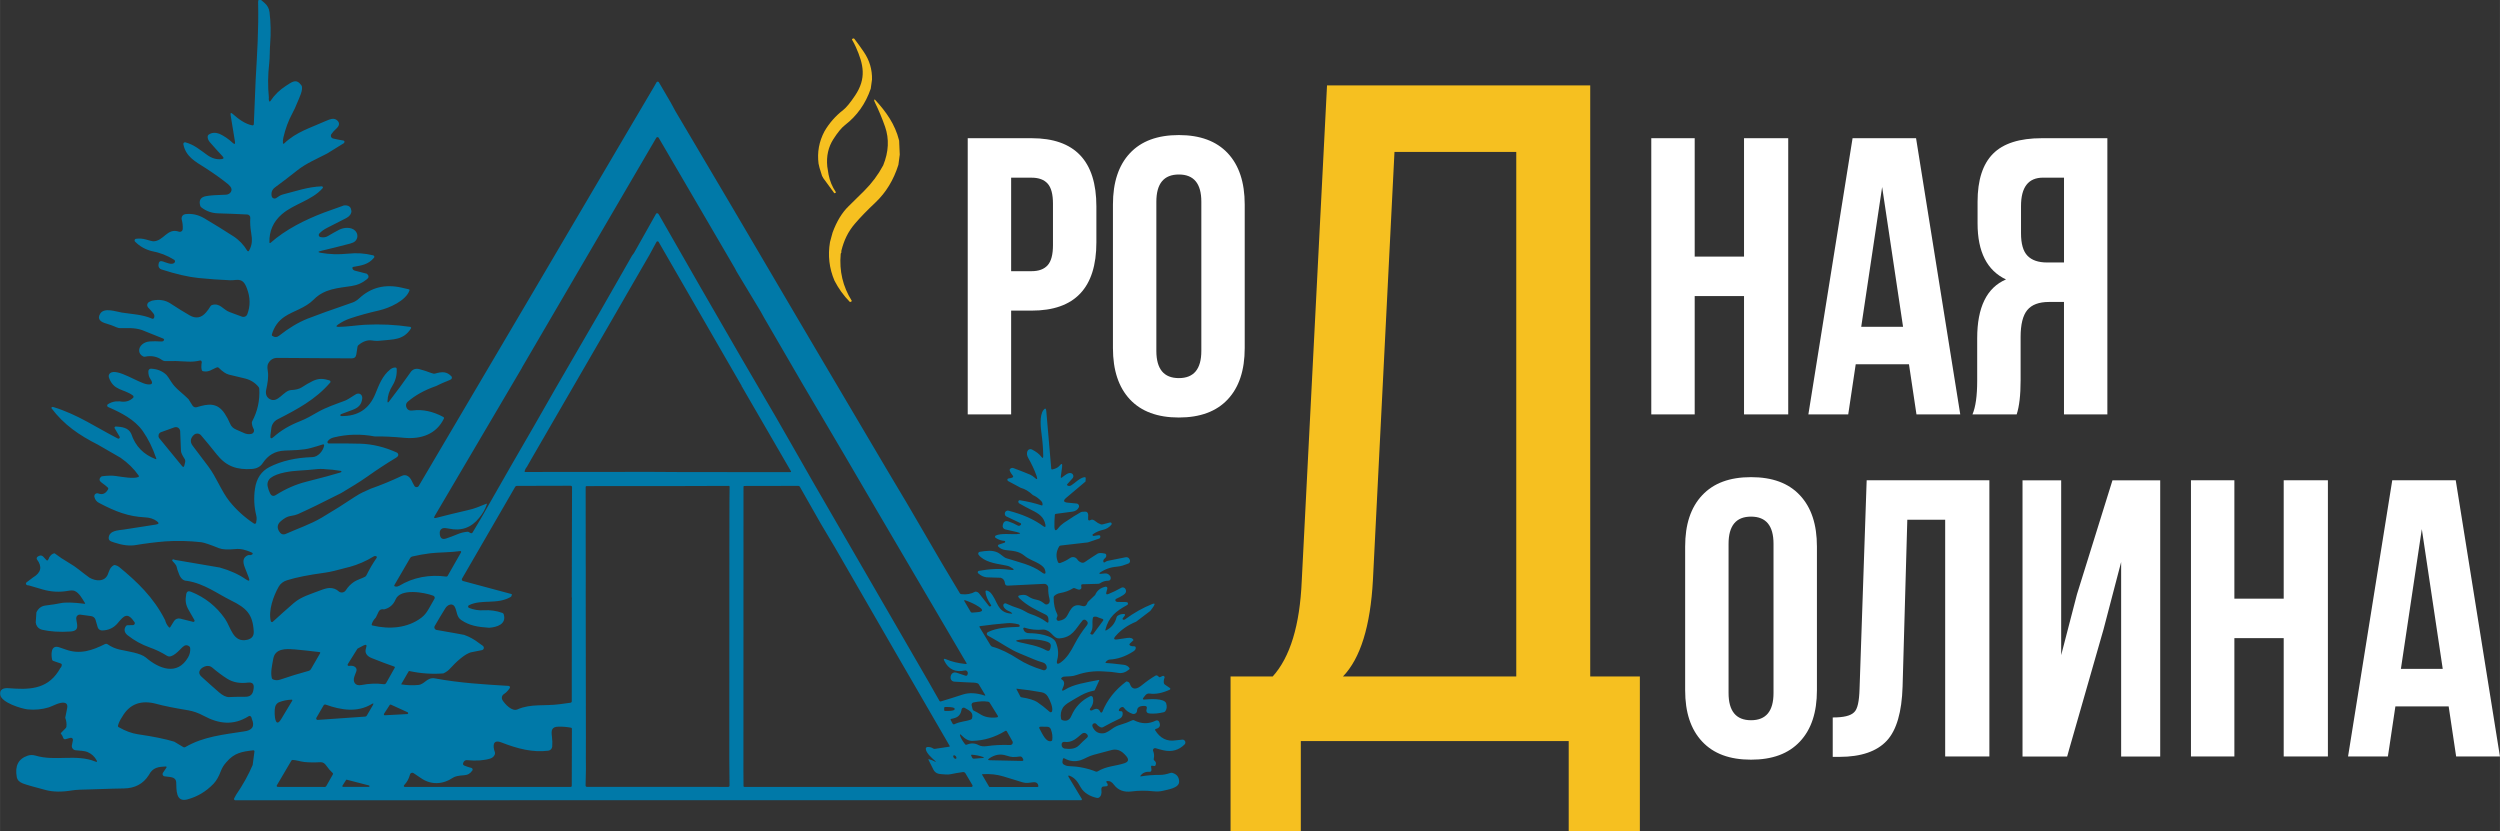 <?xml version="1.0" encoding="UTF-8"?> <svg xmlns="http://www.w3.org/2000/svg" xmlns:xlink="http://www.w3.org/1999/xlink" xmlns:xodm="http://www.corel.com/coreldraw/odm/2003" xml:space="preserve" width="62.651mm" height="20.826mm" version="1.1" style="shape-rendering:geometricPrecision; text-rendering:geometricPrecision; image-rendering:optimizeQuality; fill-rule:evenodd; clip-rule:evenodd" viewBox="0 0 730.79 242.93"><rect x="0" y="0" width="730.79" height="242.93" fill="#333333" stroke="none"/> <defs> <style type="text/css"> .fil0 {fill:#0079A8;fill-rule:nonzero} .fil1 {fill:#F6C020;fill-rule:nonzero} .fil2 {fill:white;fill-rule:nonzero} </style> </defs> <g id="Слой_x0020_1">  <g id="_105553207313312"> <path class="fil0" d="M78.56 28.7c-0.02,0.37 0.02,0.65 0.12,0.84 0.1,0.2 0.22,0.21 0.34,0.02 1.22,-1.83 2.74,-3.32 4.58,-4.48 1.77,-1.12 2.95,-2.23 4.47,-0.17 0.8,1.07 -0.77,4.05 -1.21,5.17 -0.43,1.1 -0.91,2.15 -1.46,3.15 -1.08,1.99 -1.94,4.3 -2.56,6.92 -0.14,0.6 -0.19,1.16 -0.14,1.7 0.01,0.1 0.1,0.17 0.19,0.17 0.05,0 0.1,-0.02 0.13,-0.05 3.58,-3.46 7.84,-4.62 12.19,-6.6 1.05,-0.42 2.33,-1.09 3.33,-0.2 0.96,0.86 0.55,1.74 -0.31,2.5 -0.52,0.45 -0.97,0.97 -1.37,1.54 -0.03,0.04 -0.06,0.09 -0.08,0.14 -0.18,0.41 0,0.9 0.42,1.08 0.05,0.02 0.09,0.04 0.14,0.05 0.97,0.23 1.95,0.43 2.94,0.58 0.37,0.05 0.49,0.26 0.36,0.62 -0.03,0.08 -0.08,0.14 -0.15,0.18l-4.84 3 -4.63 2.33c-1.48,0.79 -2.8,1.55 -4.17,2.64 -2.12,1.69 -4.27,3.33 -6.45,4.93 -0.87,0.64 -1.2,1.5 -0.99,2.58 0.08,0.41 0.43,0.7 0.85,0.7 0.17,0 0.33,-0.05 0.47,-0.14 0.63,-0.41 1.15,-0.85 1.95,-1.06 3.83,-0.95 7.21,-2.22 11.36,-2.37 0.04,-0 0.08,0 0.12,0.02 0.17,0.06 0.26,0.24 0.21,0.41 -0.01,0.04 -0.04,0.08 -0.06,0.11 -3.16,3.6 -8.43,4.58 -11.94,7.63 -2.5,2.18 -3.71,4.92 -3.62,8.23 0,0.1 0.08,0.18 0.19,0.18 0.04,0 0.09,-0.02 0.12,-0.05 4.47,-3.96 10.1,-6.74 15.64,-8.86l5.86 -2.1c1.31,-0.09 2.01,0.39 2.11,1.45 0.02,0.07 0.04,0.13 0.06,0.2 -0.04,0.86 -0.54,1.54 -1.5,2.05 -2.65,1.38 -4.49,2.32 -5.54,2.83 -0.94,0.46 -1.73,1.03 -2.35,1.69 -0.03,0.03 -0.06,0.08 -0.09,0.12 -0.17,0.3 -0.06,0.69 0.24,0.85 0.05,0.03 0.1,0.05 0.15,0.06 0.83,0.19 1.56,0.1 2.18,-0.27 1.09,-0.65 2.19,-1.28 3.32,-1.86 1.34,-0.7 3.59,-0.89 4.72,0.33 0.82,0.88 0.82,2.19 -0.06,3.03 -0.29,0.27 -0.77,0.5 -1.43,0.68 -2.98,0.78 -5.85,1.5 -8.61,2.15 -0.89,0.21 -0.88,0.39 0.01,0.55 2.46,0.45 5.08,0.53 7.83,0.26 2.92,-0.28 4.89,-0.13 7.48,0.48 0.2,0.05 0.34,0.22 0.34,0.43 0,0.1 -0.04,0.2 -0.1,0.28 -1.72,2.02 -3.57,2.21 -6.05,2.67 -0.2,0.04 -0.29,0.16 -0.26,0.36 0.05,0.38 0.31,0.63 0.77,0.75 1.1,0.29 2.26,0.59 3.48,0.89 0.59,0.58 0.61,1.08 0.09,1.52 -1.33,1.12 -2.86,1.81 -4.59,2.07 -3.93,0.61 -7.91,0.77 -11.01,3.91 -2.58,2.61 -6.03,3.32 -8.66,5.12 -1.77,1.21 -2.98,2.92 -3.62,5.11 -0.06,0.19 -0.01,0.34 0.16,0.45 0.67,0.45 1.31,0.44 1.93,-0.05 2.88,-2.27 5.67,-3.94 8.37,-5.01 2.43,-0.96 6.79,-2.53 13.09,-4.7 0.7,-0.24 1.37,-0.66 2.01,-1.26 3.4,-3.15 7.5,-4.19 12.31,-3.11 0.7,0.16 1.42,0.32 2.16,0.5 0.19,0.04 0.25,0.16 0.19,0.34 -1.03,2.97 -5.86,5.14 -8.89,5.83 -3.13,0.72 -5.92,1.49 -8.37,2.31 -1.31,0.44 -2.53,1.05 -3.65,1.84 -0.63,0.45 -0.56,0.67 0.21,0.66 2.54,-0.02 5.6,-0.52 7.71,-0.62 4.46,-0.23 8.87,-0.03 13.22,0.62 0.15,0.02 0.26,0.15 0.26,0.3 0,0.06 -0.02,0.12 -0.05,0.16 -2.21,3.53 -5.37,3.16 -8.92,3.57 -0.84,0.1 -1.63,0.08 -2.4,-0.05 -1.34,-0.22 -2.68,0.23 -4.03,1.35 -0.15,0.12 -0.25,0.3 -0.28,0.49l-0.35 2.25c-0.12,0.77 -0.57,1.15 -1.34,1.14 -7.21,-0.05 -14.44,-0.1 -21.7,-0.14 -1.22,-0.01 -2.12,0.53 -2.69,1.62 -0.39,0.73 -0.24,1.5 -0.13,2.29 0.25,1.77 -0.1,3.62 -0.47,5.34 -0.27,1.28 0.05,2.2 0.98,2.76 2.42,1.46 4.06,-2.53 6.35,-2.61 1.31,-0.05 2.34,-0.32 3.11,-0.82 1,-0.67 2.04,-1.27 3.12,-1.8 1.8,-0.88 3.11,-0.75 4.94,-0.2 0.17,0.05 0.29,0.21 0.29,0.39 0,0.1 -0.03,0.19 -0.1,0.26 -4.28,4.96 -9.6,7.78 -15.41,10.75 -0.93,0.47 -1.6,1.38 -1.77,2.45 -0.1,0.73 -0.2,1.44 -0.28,2.12 -0.13,1.06 0.2,1.23 0.99,0.51 2.03,-1.83 4.61,-3.36 7.73,-4.58 1.83,-0.72 3.32,-1.61 4.94,-2.54 2.62,-1.51 5.36,-2.39 8.15,-3.44 0.47,-0.17 1.48,-0.77 3.03,-1.79 1.03,-0.68 2.15,-0.05 1.99,1.24 -0.23,1.81 -1.19,2.65 -2.94,3.29 -1.08,0.4 -2.16,0.8 -3.24,1.2 -0.07,0.03 -0.12,0.07 -0.16,0.12 -0.03,0.05 -0.05,0.09 -0.05,0.14 -0.02,0.19 0.06,0.29 0.26,0.3 4.83,0.1 8.15,-2.05 9.95,-6.45 1.09,-2.66 2.03,-5.29 4.36,-7.17 0.47,-0.38 0.96,-0.57 1.46,-0.57 0.28,0 0.42,0.14 0.44,0.42 0.09,1.78 -0.32,3.4 -1.23,4.86 -0.93,1.48 -1.41,2.98 -1.46,4.5 -0.02,0.52 0.14,0.57 0.45,0.16 2.16,-2.79 4.28,-5.67 6.37,-8.66 0.53,-0.76 1.49,-1.07 2.43,-0.82 1.18,0.3 2.34,0.68 3.47,1.12 0.52,0.2 0.9,0.27 1.13,0.21 2.06,-0.59 3.47,-0.71 4.9,0.86 0.22,0.44 0.02,0.78 -0.57,1.01 -1.65,0.65 -2.97,1.24 -3.96,1.75 -3.35,1.16 -6.13,2.7 -8.34,4.62 -0.39,0.34 -0.56,0.87 -0.42,1.38 0.25,0.9 0.86,1.29 1.85,1.15 2.93,-0.39 5.94,0.24 9.02,1.9 0.17,0.09 0.24,0.3 0.16,0.46 -2.22,4.61 -6.71,6.08 -11.58,5.63 -3.44,-0.32 -6.32,-0.45 -8.63,-0.4 -4.07,-0.77 -8.07,-0.68 -12,0.29 -0.78,0.19 -1.37,0.56 -1.76,1.11 -0.05,0.07 -0.08,0.16 -0.08,0.24 0,0.23 0.18,0.41 0.41,0.41 0,0 0.01,0 0.01,0 3.21,-0.03 6.28,-0.01 9.2,0.07 3.57,0.11 7.12,0.97 10.65,2.58 0.27,0.12 0.44,0.39 0.44,0.68 0,0.03 -0,0.05 -0,0.08 -0.03,0.26 -0.24,0.51 -0.64,0.76 -2.86,1.72 -5.65,3.55 -8.37,5.48 -2.59,1.84 -5.08,3.28 -7.7,4.86 -5.49,2.79 -9.72,4.85 -12.69,6.17 -0.48,0.21 -1.24,0.4 -2.31,0.57 -0.71,0.11 -1.57,0.58 -2.55,1.4 -1.21,1.01 -1.31,2.16 -0.28,3.45 0.37,0.46 1.01,0.62 1.55,0.38 3.56,-1.59 7.3,-2.84 10.57,-4.77 3.34,-1.97 6.63,-4.04 9.85,-6.19 1.45,-0.97 2.98,-1.62 4.55,-2.31 3.1,-1.09 6.12,-2.34 9.07,-3.74 1.28,-0.62 2.34,0.28 2.9,1.48 0.2,0.43 0.44,0.91 0.75,1.44 0.13,0.23 0.38,0.38 0.65,0.38 0.26,0 0.5,-0.14 0.64,-0.36l5.55 -9.42 27.9 -47.31 28.71 -48.77 1.38 -2.33 5.18 -8.78 0.78 -1.36c0.02,-0.03 0.04,-0.06 0.06,-0.09 0.16,-0.16 0.42,-0.16 0.58,-0 0.03,0.02 0.05,0.05 0.06,0.08l3.48 5.95 1.26 2.34 16.23 27.44 2.5 4.25 16.76 28.5 5.68 9.64 20.85 35.3 5.73 9.61 10.3 17.66 5.17 8.65c0.1,0.16 0.24,0.26 0.43,0.28 1.49,0.19 2.86,-0.05 4.1,-0.73 0.46,-0.01 0.83,0.17 1.11,0.52 0.93,1.21 1.9,2.44 2.89,3.69 0.06,0.08 0.16,0.13 0.26,0.13 0.07,0 0.13,-0.02 0.19,-0.06l0.13 -0.09c0.05,-0.03 0.07,-0.08 0.07,-0.14 0,-0.03 -0.01,-0.06 -0.03,-0.09 -1.05,-1.55 -1.59,-2.85 -1.64,-3.91 -0.01,-0.33 0.14,-0.46 0.46,-0.36 0.31,0.09 0.6,0.25 0.88,0.48 2.29,2.33 1.88,6.02 6.27,6.26 0.22,0.01 0.25,-0.06 0.09,-0.21 -0.23,-0.22 -0.58,-0.42 -1.04,-0.61 -0.5,-0.21 -0.91,-0.53 -1.23,-0.96 -0.15,-0.2 -0.22,-0.41 -0.23,-0.64 0,-0.01 0,-0.01 0,-0.02 0,-0.32 0.26,-0.58 0.58,-0.58 0.09,0 0.17,0.02 0.25,0.06 1.23,0.58 2.51,1.07 3.84,1.49 1.17,0.37 2.28,1.25 3.21,1.55 1.86,0.59 3.45,1.38 4.75,2.38 0.41,0.31 0.6,0.21 0.58,-0.31l-0.03 -0.67c-0.02,-0.5 -0.31,-0.95 -0.76,-1.17 -2.83,-1.42 -5.39,-2.56 -7.74,-4.83 -0.5,-0.48 -0.4,-0.77 0.28,-0.87l0.57 -0.08c0.67,-0.09 1.27,0.06 1.81,0.45 0.64,0.46 1.44,0.78 2.41,0.96 1.08,0.2 1.62,0.66 2.43,1.26 0.16,0.12 0.37,0.17 0.57,0.12 0.8,-0.21 0.93,-0.91 0.74,-1.69 -0.28,-1.13 -0.39,-2.16 -0.35,-3.09 0,-0.02 0,-0.04 0,-0.07 0,-0.65 -0.53,-1.18 -1.18,-1.18 -0.02,0 -0.05,0 -0.07,0l-10.54 0.52c-0.54,0.03 -0.84,-0.23 -0.89,-0.77 -0.07,-0.77 -0.47,-1.28 -1.19,-1.53l-4.21 -0.13c-0.88,-0.13 -1.68,-0.52 -2.39,-1.17 -0.09,-0.08 -0.14,-0.19 -0.14,-0.31 0,-0.2 0.14,-0.37 0.34,-0.41 3.23,-0.6 6.16,-0.7 8.78,-0.33 1.76,0.25 1.85,-0.03 0.28,-0.87 -0.37,-0.2 -1.06,-0.38 -2.04,-0.54 -2.49,-0.42 -5.56,-0.98 -7.11,-2.95 -0.07,-0.1 -0.11,-0.21 -0.11,-0.34 0,-0.27 0.2,-0.5 0.47,-0.54 1.76,-0.25 3.55,-0.61 5.3,0.25 0.79,0.39 1.65,1.37 2.45,1.63 3.32,1.07 7.51,1.96 10.21,4.02 1.15,0.88 1.5,0.63 1.04,-0.75 -0.17,-0.53 -0.76,-1.09 -1.76,-1.69 -1.24,-0.74 -2.86,-1.2 -4.21,-2.32 -1.68,-1.38 -3.4,-1.41 -5.39,-1.63 -0.92,-0.1 -1.67,-0.44 -2.24,-1.03 -0.06,-0.07 -0.1,-0.16 -0.1,-0.25 0,-0.15 0.09,-0.28 0.23,-0.33 0.52,-0.2 1.07,-0.38 1.66,-0.55 0.08,-0.02 0.14,-0.06 0.17,-0.11 0.03,-0.05 0.05,-0.1 0.05,-0.16 0.01,-0.19 -0.08,-0.28 -0.27,-0.29 -0.81,-0.02 -1.64,-0.3 -2.5,-0.85 -0.04,-0.02 -0.07,-0.05 -0.09,-0.08 -0.15,-0.17 -0.13,-0.43 0.04,-0.57 0.03,-0.02 0.06,-0.05 0.1,-0.06 1.5,-0.71 4.65,-0.3 6.11,-0.4 1.27,-0.09 1.29,-0.29 0.05,-0.6 -1.17,-0.29 -2.3,-0.55 -3.39,-0.77 0,-0 -0,-0 -0.01,-0 -0.53,-0.11 -0.87,-0.63 -0.76,-1.16 0,-0.01 0,-0.01 0,-0.02l0.04 -0.19c0.22,-0.94 0.78,-1.25 1.69,-0.95 0.98,0.33 1.87,0.73 2.66,1.18 0.24,0.15 0.56,0.11 0.78,-0.09l0.12 -0.12c0.06,-0.05 0.09,-0.13 0.09,-0.21 0,-0.11 -0.06,-0.21 -0.16,-0.26l-4.17 -1.98c-0.22,-0.11 -0.37,-0.31 -0.42,-0.55 -0.04,-0.22 -0.02,-0.43 0.05,-0.62 0.16,-0.39 0.58,-0.61 0.98,-0.51 4.13,1.05 7.52,2.55 10.16,4.51 0.58,0.43 0.8,0.29 0.66,-0.42 -0.44,-2.24 -1.85,-3.21 -4.01,-4.26 -1.27,-0.63 -2.52,-1.3 -3.74,-2.01 -0.15,-0.23 -0.21,-0.41 -0.17,-0.54 0.05,-0.2 0.22,-0.33 0.43,-0.33 0.02,0 0.05,0 0.07,0.01 2.2,0.34 4.29,0.84 6.28,1.49 0.19,0.07 0.29,-0 0.3,-0.21 0.02,-0.43 -0.11,-0.78 -0.39,-1.06 -0.8,-0.82 -1.6,-1.39 -2.42,-1.73 -1.15,-1.1 -2.33,-1.8 -3.52,-2.11l-3.72 -1.99c-0.18,-0.1 -0.25,-0.24 -0.24,-0.44 0.01,-0.08 0.04,-0.15 0.1,-0.21 0.07,-0.08 0.23,-0.13 0.46,-0.15 0.39,-0.03 0.7,-0.12 0.95,-0.26 0.23,-0.13 0.26,-0.3 0.1,-0.51 -0.76,-0.97 -1.06,-1.59 -0.9,-1.85 0.16,-0.27 0.45,-0.43 0.76,-0.43 0.1,0 0.2,0.02 0.3,0.05 1.68,0.62 3.29,1.25 4.85,1.9 0.42,0.17 1.01,0.58 1.25,0.81 0.82,0.79 1.05,0.65 0.67,-0.43 -0.62,-1.75 -1.43,-3.49 -2.43,-5.23 -0.4,-0.69 -0.48,-1.35 -0.25,-1.97 0,-0.01 0.01,-0.03 0.02,-0.05 0.2,-0.48 0.76,-0.7 1.24,-0.5 0.02,0.01 0.03,0.02 0.05,0.02 1.28,0.66 2.2,1.37 2.75,2.12 0.38,0.52 0.57,0.46 0.57,-0.18 -0.02,-2.09 -0.18,-4.24 -0.49,-6.45 -0.25,-1.86 -0.65,-5.41 0.54,-6.98 0.49,-0.65 0.77,-0.57 0.84,0.24l1.45 16.84c0.02,0.22 0.14,0.3 0.35,0.25 0.95,-0.2 1.63,-0.55 2.05,-1.06 0.65,-0.8 0.9,-0.68 0.77,0.36l-0.39 2.94c-0,0.01 -0,0.02 -0,0.03 0,0.1 0.08,0.18 0.18,0.18 0.04,0 0.08,-0.01 0.11,-0.04 0.74,-0.53 1.87,-1.65 2.81,-1.29 0.36,0.14 0.59,0.48 0.59,0.86 0,0.23 -0.09,0.45 -0.24,0.62l-1.52 1.69c-0.16,0.17 -0.13,0.32 0.08,0.43 0.32,0.18 0.67,0.16 1.05,-0.06 0.92,-0.52 2.58,-2.29 3.9,-2.39 0.23,-0.02 0.34,0.08 0.33,0.31l-0.04 0.95 -5.65 4.77c-0.97,0.82 -0.83,1.3 0.44,1.42l2.59 0.25c0.41,0.04 0.72,0.38 0.72,0.79 0,0.13 -0.03,0.25 -0.09,0.37 -0.35,0.68 -0.95,1.08 -1.8,1.21 -1.62,0.23 -3.25,0.45 -4.88,0.65 -0.19,0.02 -0.3,0.13 -0.31,0.32 -0.1,1.27 -0.14,2.4 -0.12,3.39 0.03,1.31 0.42,1.43 1.19,0.38 0.32,-0.44 1.01,-1.08 1.56,-1.45 2.32,-1.56 3.97,-2.6 4.95,-3.12 0.25,-0.13 0.71,-0.18 1.39,-0.16 0.64,0.02 0.9,0.63 0.76,1.83 -0.08,0.73 0.2,0.92 0.84,0.57 0.33,-0.18 0.76,-0.05 1.29,0.4 0.46,0.39 0.98,0.68 1.54,0.89 0.18,0.07 0.37,0.08 0.57,0.03l2.15 -0.56c0.03,-0.01 0.07,-0.01 0.1,-0.01 0.23,0 0.4,0.18 0.4,0.4 0,0.09 -0.03,0.18 -0.09,0.25 -0.54,0.7 -1.44,1.29 -2.32,1.48 -1.19,0.25 -2.25,0.71 -3.17,1.38 -0.03,0.02 -0.04,0.06 -0.03,0.1 0.02,0.05 0.03,0.09 0.03,0.14 0.02,0.15 0.11,0.21 0.26,0.2 0.47,-0.06 0.94,-0.13 1.4,-0.2 0.5,-0.07 0.69,0.14 0.57,0.63 -0.04,0.16 -0.16,0.29 -0.32,0.34l-3.28 1.11 -7.98 0.92c-0.18,0.02 -0.33,0.11 -0.43,0.27 -0.89,1.48 -1.01,2.99 -0.36,4.55 0.08,0.19 0.27,0.32 0.49,0.32 0.06,0 0.12,-0.01 0.17,-0.03 1.05,-0.36 2.02,-0.85 2.91,-1.47 0,-0 0.01,-0.01 0.01,-0.01 0.68,-0.46 1.61,-0.28 2.07,0.4 0,0 0.01,0.01 0.01,0.02 0.3,0.45 0.71,0.76 1.23,0.93 0.3,0.11 0.66,0.06 0.94,-0.13 1.23,-0.85 2.48,-1.67 3.75,-2.47 0.39,-0.25 1.12,-0.25 2.19,-0.02 0.18,0.04 0.29,0.15 0.34,0.33 0.11,0.45 -0.06,0.84 -0.52,1.17 -0.2,0.15 -0.32,0.38 -0.32,0.64l0.01 0.23c0,0.13 0.11,0.23 0.24,0.23 0.05,0 0.1,-0.02 0.13,-0.04 0.38,-0.25 0.67,-0.4 0.88,-0.44 1.73,-0.34 3.47,-0.69 5.2,-1.04 0.6,-0.12 1.01,0.1 1.25,0.66 0.04,0.1 0.07,0.21 0.09,0.32 0.06,0.36 -0.14,0.72 -0.49,0.85 -1.18,0.44 -2.06,0.81 -3.41,0.92 -1.79,0.14 -3.45,0.73 -4.96,1.78 -0.02,0.02 -0.04,0.04 -0.06,0.07 -0.04,0.09 -0.01,0.19 0.07,0.23 0.03,0.01 0.06,0.02 0.09,0.02l1.35 -0.13c0.68,-0.07 1.22,0.19 1.61,0.76 0.14,0.2 0.19,0.45 0.16,0.74 -0.04,0.35 -0.33,0.62 -0.69,0.62 -0.88,0 -1.67,0.24 -2.38,0.72 -0.18,0.12 -0.38,0.19 -0.59,0.19l-4.62 0.13c-0.22,0.01 -0.34,0.12 -0.35,0.35 -0.01,0.15 0.01,0.3 0.05,0.46 0.05,0.18 0.02,0.35 -0.1,0.51 -0.21,0.27 -0.54,0.32 -1,0.16 -0.27,-0.1 -0.55,-0.21 -0.84,-0.33 -0.18,-0.08 -0.35,-0.06 -0.51,0.04 -1.08,0.68 -2.35,1.15 -3.79,1.39 -0.62,0.11 -1.16,0.37 -1.64,0.79 -0.14,0.12 -0.22,0.29 -0.22,0.48 -0.01,1.88 0.34,3.53 1.05,4.93 0.1,0.2 0.12,0.41 0.03,0.62l-0.19 0.47c-0.03,0.07 -0.05,0.15 -0.05,0.23 0,0.33 0.27,0.6 0.6,0.6 0.03,0 0.07,-0 0.1,-0.01 2.58,-0.42 2.37,-1.94 3.65,-3.58 0.91,-1.18 2.02,-1.12 3.32,-0.73 0.66,0.2 1.15,-0.19 1.47,-1.18l2.16 -2.07c0.53,-1.28 1.53,-2.08 3,-2.41 0.03,-0.01 0.07,-0.01 0.1,-0.01 0.26,0 0.47,0.21 0.47,0.47 0,0.04 -0.01,0.08 -0.02,0.12l-0.28 1.03c-0.15,0.57 0.04,0.75 0.59,0.53 1.2,-0.48 2.46,-1.08 3.76,-1.82 0.13,-0.08 0.29,-0.12 0.44,-0.12 0.34,0 0.65,0.19 0.8,0.49 0.35,0.68 0.12,1.27 -0.68,1.77 -0.67,0.42 -1.35,0.78 -2.04,1.08 -0.15,0.07 -0.25,0.22 -0.25,0.38 0,0.06 0.01,0.12 0.04,0.18 0.11,0.23 0.35,0.35 0.72,0.35 0.78,-0.01 1.57,0 2.35,0.03 0.29,0.01 0.47,0.09 0.54,0.23 0.12,0.23 0.03,0.52 -0.2,0.65 -3.33,1.82 -5.39,3.47 -6.37,7.26 -0,0.01 -0.01,0.03 -0.01,0.04 0,0.08 0.07,0.15 0.15,0.15 0.03,0 0.05,-0.01 0.07,-0.02 1.61,-0.84 2.64,-2.11 3.07,-3.83 0.05,-0.18 0.15,-0.33 0.3,-0.45 0.52,-0.37 1.16,-0.55 1.9,-0.54 0.16,0 0.28,0.13 0.28,0.29 0,0.06 -0.02,0.12 -0.06,0.17l-0.59 0.77c-0.15,0.2 -0.11,0.34 0.12,0.44 0.17,0.07 0.36,0.04 0.55,-0.11 2.57,-1.89 5.22,-3.38 7.96,-4.48 0.67,-0.26 0.82,-0.09 0.46,0.54 -0.2,0.35 -0.56,0.85 -1.06,1.49l-4.15 3.15c-2.4,0.98 -4.38,2.35 -5.94,4.13 -0.78,0.88 -0.59,1.22 0.57,1.03 0.72,-0.12 1.65,-0.26 2.81,-0.42 0.95,-0.13 1.55,0.08 1.81,0.64l-1.07 1.02c-0.16,0.15 -0.17,0.31 -0.02,0.48 0.2,0.22 0.62,0.32 1.25,0.31 0.33,-0.01 0.49,0.15 0.49,0.48 0,0.38 -0.22,0.7 -0.65,0.98 -2.31,1.5 -4.63,2.3 -6.95,2.41 -0.31,0.02 -0.6,0.14 -0.82,0.36l-0.27 0.27c-0.25,0.24 -0.2,0.37 0.15,0.39 0.79,0.03 2.46,0.2 5.03,0.52 0.74,0.09 1.28,0.4 1.64,0.92 0.11,0.16 0.09,0.31 -0.06,0.44 -1.03,0.85 -2.06,1.19 -3.1,1.01 -1.46,-0.25 -2.9,-0.39 -4.33,-0.43 -2.78,-0.2 -5.43,0.15 -7.96,1.05 -1.29,0.46 -2.26,0.35 -3.57,0.46 -0.39,0.03 -0.67,0.18 -0.85,0.44 -0.11,0.16 -0.08,0.29 0.09,0.39 0.8,0.44 0.93,1.23 0.37,2.36 -0.48,0.98 -0.26,1.18 0.66,0.59 2.37,-1.5 6,-2.08 9.85,-2.8 0.01,-0 0.02,-0 0.03,-0 0.05,0.01 0.09,0.05 0.08,0.11 -0,0.01 -0,0.02 -0.01,0.03l-1.28 2.79c-0.04,0.09 -0.13,0.16 -0.23,0.18 -2.84,0.54 -4.67,1.88 -7.06,3.27 -1.03,0.6 -1.72,1.17 -2.06,1.73 -0.58,0.95 -0.76,2.04 -0.53,3.25 0.04,0.19 0.15,0.32 0.34,0.38 1.25,0.43 2.13,0.02 2.67,-1.24 1.11,-2.6 2.94,-4.51 5.5,-5.75 0.02,-0.01 0.03,-0.02 0.05,-0.02 0.29,-0.1 0.61,0.05 0.71,0.34 0.01,0.02 0.01,0.03 0.02,0.05 0.29,1.16 0.02,2.24 -0.81,3.25 -0.05,0.06 -0.08,0.14 -0.08,0.22 0,0.14 0.09,0.27 0.22,0.32 0.17,0.07 0.38,0.03 0.62,-0.11 1.06,-0.63 1.8,-0.44 2.23,0.55 0.05,0.12 0.16,0.19 0.29,0.19 0.13,0 0.25,-0.08 0.3,-0.21 1.4,-3.49 3.75,-6.46 7.03,-8.9 0.52,0.05 0.85,0.26 0.97,0.61 0.75,2.19 2.23,1.59 3.6,0.46 1.23,-1.01 2.53,-1.93 3.9,-2.75 0.1,-0.06 0.2,-0.09 0.31,-0.09 0.09,0 0.18,0.02 0.26,0.06 0.15,0.07 0.28,0.18 0.38,0.31 0.13,0.18 0.29,0.22 0.49,0.12l0.65 -0.31c0.06,-0.03 0.12,-0.04 0.17,-0.04 0.24,-0 0.44,0.18 0.44,0.42 0,0.06 -0.01,0.12 -0.03,0.17 -0.2,0.47 -0.26,0.96 -0.19,1.48 0.03,0.21 0.13,0.37 0.31,0.49l1.47 1c0.08,0.05 0.12,0.13 0.12,0.23 0,0.11 -0.06,0.2 -0.16,0.25 -2.19,1 -4.14,1.38 -5.84,1.14 -0.55,-0.08 -1,0.1 -1.34,0.54l-0.46 0.58c-0.38,0.47 -0.26,0.68 0.34,0.62 1.27,-0.12 5.58,-0.46 6.23,1.06 0.29,0.94 0.21,1.72 -0.23,2.34 -0.11,0.16 -0.26,0.26 -0.46,0.31 -1.51,0.36 -2.89,0.49 -4.13,0.37 -0.82,-0.08 -1.11,-0.53 -0.86,-1.37 0.16,-0.55 -0.04,-0.83 -0.61,-0.84 -1.45,-0.04 -2.18,0.42 -2.2,1.38 -0.01,0.54 -0.45,0.98 -1,0.98 -0.1,0 -0.2,-0.02 -0.3,-0.04 -1.06,-0.33 -1.92,-0.92 -2.55,-1.79 -0.12,-0.16 -0.27,-0.23 -0.46,-0.21 -0.41,0.04 -0.74,0.3 -1,0.79 -0.02,0.04 -0.03,0.09 -0.03,0.14 0,0.16 0.13,0.29 0.28,0.29l0.39 0.01c0.22,0.01 0.36,0.12 0.41,0.33 0.18,0.77 -0.13,1.51 -0.86,1.85 -1.72,0.82 -3.34,1.64 -4.86,2.49 -0.21,0.11 -0.45,0.12 -0.66,0.03 -0.5,-0.21 -0.91,-0.53 -1.23,-0.94 -0.13,-0.17 -0.3,-0.24 -0.52,-0.24 -0.31,0.01 -0.52,0.14 -0.63,0.38 -0.11,0.23 -0.08,0.5 0.08,0.82 0.65,1.28 1.66,1.86 3.02,1.74 1,-0.09 1.97,-0.87 2.81,-1.45 0.64,-0.45 1.35,-0.79 2.14,-1.02 1.21,-0.35 2.41,-0.8 3.58,-1.35 0.17,-0.08 0.35,-0.08 0.51,0.01 2.14,1.1 4.26,1.13 6.36,0.09 0,-0 0.01,-0 0.01,-0 0.35,-0.17 0.78,-0.02 0.95,0.33 0,0 0,0 0,0.01 0.51,1.11 0.19,1.81 -0.97,2.09 -0.01,0 -0.02,0.01 -0.04,0.01 -0.14,0.06 -0.21,0.23 -0.15,0.37 0.01,0.01 0.01,0.03 0.02,0.04 1.47,2.34 3.46,3.32 5.95,2.92l1.95 -0.2c0.03,-0 0.06,-0.01 0.09,-0.01 0.46,0 0.83,0.37 0.83,0.83 0,0.22 -0.09,0.44 -0.25,0.59 -1.71,1.68 -3.76,2.25 -6.15,1.7 -0.8,-0.18 -1.56,-0.38 -2.3,-0.61 -0.07,-0.02 -0.14,-0.03 -0.21,-0.02 -0.33,0.02 -0.59,0.3 -0.57,0.63 0,0.07 0.02,0.14 0.05,0.2 0.3,0.7 0.35,1.48 0.17,2.33 -0.04,0.18 0.02,0.33 0.16,0.44 0.47,0.36 0.61,0.81 0.39,1.35 -0.08,0.22 -0.23,0.31 -0.46,0.27l-0.55 -0.08c-0.24,-0.04 -0.35,0.07 -0.31,0.31l0.11 0.9c-0.05,0.4 -0.23,0.59 -0.53,0.57 -1.17,-0.08 -2.07,0.3 -2.69,1.15 -0.12,0.16 -0.08,0.22 0.12,0.19 1.83,-0.3 3.74,-0.45 5.71,-0.44 0.8,0 1.78,-0.18 2.93,-0.57 0.2,-0.07 0.42,-0.07 0.62,-0 1.28,0.39 1.92,1.25 1.93,2.57 0.01,1.89 -3.51,2.32 -4.71,2.64 -0.82,0.22 -1.79,0.26 -2.93,0.14 -2.1,-0.23 -4.2,-0.21 -6.3,0.06 -2.21,0.28 -3.92,-0.37 -5.11,-1.95 -0.59,-0.78 -1.09,-1.14 -2.02,-1.1 -0.13,0 -0.23,0.11 -0.23,0.24 0,0.07 0.03,0.13 0.07,0.17 0.23,0.22 0.35,0.47 0.35,0.74 -0,0.23 -0.12,0.36 -0.35,0.38l-0.98 0.09c-0.2,0.02 -0.35,0.12 -0.43,0.3 -0.12,0.24 -0.15,0.49 -0.08,0.76 0.12,1.05 -0.11,1.77 -0.71,2.16 -0.16,0.11 -0.34,0.14 -0.53,0.11 -1.87,-0.36 -3.87,-1.41 -4.82,-3.11 -0.81,-1.43 -1.54,-2.71 -3.16,-3.34 -0.5,-0.2 -0.61,-0.07 -0.33,0.39l3.81 6.33c0.02,0.04 0.04,0.09 0.04,0.13 0,0.14 -0.11,0.26 -0.26,0.26l-41.53 0 -197.02 0.01 -8.68 0c-0.03,0 -0.06,-0 -0.09,-0.01 -0.2,-0.05 -0.32,-0.25 -0.27,-0.44 0.01,-0.03 0.02,-0.06 0.03,-0.09l0.61 -1.12c1.94,-2.82 3.54,-5.7 4.8,-8.65l0.52 -3.93c0,-0.01 0,-0.02 0,-0.04 0,-0.17 -0.13,-0.32 -0.31,-0.32 -0.01,0 -0.03,0 -0.04,0 -3.3,0.39 -5.55,0.73 -7.87,3.49 -0.71,0.77 -1.25,1.64 -1.61,2.6 -0.6,1.6 -1.3,2.82 -2.1,3.66 -2.18,2.29 -4.74,3.82 -7.7,4.61 -3.43,0.91 -3.14,-2.84 -3.24,-4.95 -0.09,-1.89 -2.16,-1.53 -3.46,-1.81 -0.31,-0.06 -0.53,-0.34 -0.53,-0.65 0,-0.13 0.04,-0.26 0.11,-0.37l1.04 -1.55c0.02,-0.03 0.03,-0.07 0.03,-0.11 0,-0.11 -0.09,-0.2 -0.2,-0.2 -0.01,0 -0.01,0 -0.02,0 -2.11,0.11 -3.8,0.23 -4.97,2.51 -1.64,2.59 -4.09,3.89 -7.36,3.92 -1.34,0.01 -4.32,0.09 -8.96,0.25 -3.15,0.05 -5.17,0.16 -6.05,0.31 -3.01,0.51 -5.6,0.48 -7.76,-0.09 -3.47,-0.91 -5.7,-1.55 -6.67,-1.92 -1.04,-0.39 -1.64,-1.01 -1.8,-1.85 -0.62,-3.26 0.44,-5.35 3.18,-6.28 0.73,-0.25 1.51,-0.25 2.33,-0.01 5.82,1.73 11.8,-0.56 17.48,1.74 0.46,0.19 0.58,0.06 0.34,-0.37 -0.58,-1.08 -1.44,-1.88 -2.57,-2.38 -1.04,-0.47 -2.43,-0.41 -3.62,-0.57 -0.03,-0 -0.04,-0.01 -0.05,-0.01 -0.66,-0.12 -1.11,-0.75 -0.99,-1.42 0,-0.01 0.01,-0.02 0.01,-0.03l0.29 -1.48c0.01,-0.04 0.01,-0.07 0.01,-0.11 0,-0.33 -0.26,-0.59 -0.59,-0.59 -0.05,0 -0.1,0.01 -0.15,0.02l-1.45 0.39c-0.04,0.01 -0.09,0.02 -0.13,0.02 -0.24,0 -0.45,-0.16 -0.52,-0.4 -0.1,-0.37 -0.35,-0.82 -0.74,-1.36l1.45 -1.48c0.14,-0.13 0.21,-0.3 0.23,-0.48 0.09,-0.86 -0.03,-1.71 -0.35,-2.55 0.15,-0.9 0.33,-1.81 0.54,-2.72 0.23,-1.03 -0.08,-1.6 -0.93,-1.7 -1.37,-0.16 -3.42,1.06 -4.4,1.36 -2.03,0.62 -4.12,0.81 -6.27,0.59 -1.92,-0.25 -7.57,-1.98 -7.94,-4.25 -0.27,-1.63 1.01,-2.06 2.44,-1.94 5.7,0.45 11.01,0.47 14.51,-4.87l0.61 -1.01c0.28,-0.28 0.42,-0.59 0.43,-0.94 0.01,-0.2 -0.08,-0.33 -0.27,-0.39l-2.24 -0.77c-0.18,-0.06 -0.28,-0.18 -0.32,-0.36 -0.3,-1.36 -0.47,-4.42 2.02,-3.63 0.65,0.2 1.29,0.42 1.93,0.66 4.18,1.53 7.74,0.29 11.5,-1.58 0.26,-0.12 0.56,-0.1 0.78,0.06 1.04,0.73 2.21,1.25 3.53,1.55 2.27,0.51 6.1,1 7.66,2.33 3.76,3.23 9.18,5.46 12.35,-0.1 0.48,-0.84 0.68,-1.74 0.59,-2.69 -0.02,-0.19 -0.1,-0.35 -0.25,-0.47 -0.65,-0.51 -1.31,-0.44 -1.98,0.2 -1.02,0.98 -3.11,3.44 -4.53,2.55 -1.6,-1 -3.3,-1.82 -5.08,-2.45 -2.36,-0.84 -4.52,-2.03 -6.47,-3.58 -0.93,-0.74 -1.16,-1.72 -0.45,-2.68 0.12,-0.16 0.27,-0.24 0.47,-0.24l1.55 -0.02c0.31,-0.01 0.56,-0.26 0.56,-0.57 0,-0.11 -0.03,-0.22 -0.1,-0.32 -2.03,-2.96 -3.03,-1.96 -4.86,0.26 -1.19,1.44 -2.69,2.13 -4.57,2.19 -0.02,0 -0.03,0 -0.05,0 -0.59,0 -1.12,-0.39 -1.28,-0.96l-0.62 -2.14c-0.17,-0.58 -0.66,-1.01 -1.26,-1.09l-3.21 -0.44c-0.05,-0.01 -0.1,-0.01 -0.14,-0.01 -0.57,0 -1.04,0.47 -1.04,1.04 0,0.03 0,0.06 0,0.09 0.15,1.77 1.17,3.63 -1.73,3.82 -3.08,0.2 -5.83,0.03 -8.22,-0.51 -0.87,-0.2 -1.47,-0.74 -1.79,-1.62 0.01,-0.17 -0.03,-0.32 -0.1,-0.45l0.2 -3.01c0.56,-1.2 1.46,-1.87 2.71,-2.02 1.83,-0.22 3.25,-0.44 4.26,-0.66 1.43,-0.32 3.8,-0.26 7.1,0.16 0.19,0.02 0.23,-0.05 0.13,-0.21 -0.77,-1.21 -1.68,-3.03 -3.06,-3.56 -0.42,-0.16 -1.03,-0.17 -1.85,-0.02 -2.52,0.46 -5.03,0.32 -7.52,-0.41l-3.94 -1.16c-0.29,-0.01 -0.5,-0.05 -0.63,-0.12 -0.16,-0.07 -0.27,-0.24 -0.27,-0.42 0,-0.14 0.07,-0.28 0.18,-0.36l1.91 -1.44c2.35,-1.4 2.74,-3.14 1.17,-5.22 -0,-0 -0.01,-0.01 -0.01,-0.02 -0.18,-0.26 -0.11,-0.62 0.15,-0.8 0.01,-0.01 0.02,-0.01 0.03,-0.02l0.26 -0.16c0.54,-0.32 1.02,-0.25 1.44,0.21l0.88 0.95c0.14,0.15 0.28,0.15 0.41,-0.01 0.17,-0.2 0.31,-0.47 0.41,-0.8 0.46,-0.73 0.98,-1.13 1.54,-1.19 1.31,0.99 2.66,1.89 4.04,2.69 1.2,0.7 2.25,1.41 3.14,2.13 1,0.8 2.01,1.57 3.03,2.31 1.87,1.09 4.48,1.25 5.38,-0.98 0.4,-0.99 0.58,-1.94 1.62,-2.6 0.17,-0.11 0.35,-0.14 0.54,-0.09 0.47,0.12 0.85,0.31 1.14,0.55 5.2,4.26 10.07,8.88 13.43,15.52 0.21,0.82 0.58,1.52 1.11,2.08 0.16,0.17 0.3,0.15 0.42,-0.05l1.07 -1.73c0.38,-0.61 1.12,-0.91 1.82,-0.73l3.76 0.94c0.03,0.01 0.06,0.01 0.09,0.01 0.19,0 0.35,-0.16 0.35,-0.35 0,-0.06 -0.02,-0.12 -0.05,-0.18 -0.58,-1 -1.14,-1.99 -1.7,-2.97 -0.91,-1.61 -1.01,-2.81 -0.7,-4.55 0.14,-0.82 0.6,-1.07 1.37,-0.77 4.1,1.63 7.42,4.26 9.96,7.9 1.74,2.5 2.32,7.1 6.49,6.16 1.36,-0.31 2,-1.13 1.92,-2.47 -0.28,-4.99 -2.12,-6.81 -6.59,-9.01 -4.02,-1.98 -7.86,-4.96 -12.91,-5.75 -1.04,0 -1.82,-0.65 -2.33,-1.95 -0.41,-1.03 -0.64,-1.75 -0.7,-2.15 -0.05,-0.34 -0.46,-0.91 -1.23,-1.71 -0.05,-0.06 -0.08,-0.12 -0.06,-0.2 0.01,-0.05 0.02,-0.1 0.05,-0.15 0.05,-0.08 0.13,-0.13 0.23,-0.13 0.03,0 0.07,0.01 0.09,0.02 0.49,0.18 0.81,0.25 0.96,0.23l12.59 2.15c2.99,0.85 5.53,2 7.63,3.46 0.95,0.66 1.21,0.45 0.78,-0.62 -0.34,-0.87 -0.71,-1.81 -1.11,-2.85 -0.57,-1.47 -0.75,-2.86 0.85,-3.57 0.13,-0.06 0.29,-0.09 0.46,-0.07 0.28,0.02 0.44,0.02 0.46,0.01 0.71,-0.29 0.71,-0.58 0.01,-0.87 -1.53,-0.63 -2.86,-1.06 -4.62,-0.89 -2.19,0.22 -3.77,0.12 -4.74,-0.27 -2.63,-1.06 -4.36,-1.64 -5.19,-1.74 -3.61,-0.4 -7.12,-0.48 -10.51,-0.24 -3,0.25 -5.88,0.61 -8.64,1.08 -1.81,0.31 -3.95,0.04 -6.42,-0.8 -0.96,-0.33 -1.73,-0.53 -1.38,-1.81 0.44,-1.59 2.6,-1.7 4.29,-1.92l9.45 -1.47c0.89,-0.14 0.97,-0.47 0.24,-1 -0.93,-0.68 -2.08,-1.05 -3.47,-1.11 -4.8,-0.23 -8.53,-1.64 -13.46,-4.24 -0.67,-0.35 -1.11,-0.92 -1.31,-1.71 -0.02,-0.08 -0.03,-0.18 -0.03,-0.27 0.03,-0.48 0.44,-0.85 0.92,-0.82 0.09,0 0.18,0.02 0.26,0.06 1.21,0.47 2.16,0.06 2.86,-1.24 0.09,-0.17 0.07,-0.33 -0.07,-0.47 -0.38,-0.37 -1,-0.87 -1.87,-1.49 -0.65,-0.47 -0.73,-0.99 -0.24,-1.57 0.13,-0.15 0.28,-0.23 0.48,-0.26 1.51,-0.2 2.78,-0.23 3.81,-0.09 2.26,0.31 5.26,0.89 6.72,0.32 0.1,-0.04 0.17,-0.14 0.17,-0.25 0,-0.06 -0.02,-0.11 -0.05,-0.16 -1.4,-2.01 -3.18,-3.75 -5.32,-5.23l-6.6 -3.81c-5.51,-2.8 -9.9,-5.77 -13.64,-10.72 0.1,-0.27 0.28,-0.37 0.56,-0.3 7.19,2.19 12.59,5.99 18.9,9.22 0.05,0.03 0.12,0.04 0.17,0.04 0.22,0 0.39,-0.18 0.39,-0.39 0,-0.07 -0.02,-0.14 -0.05,-0.2l-1.44 -2.44c-0.03,-0.05 -0.05,-0.12 -0.05,-0.18 0,-0.19 0.16,-0.35 0.35,-0.35 0,0 0.01,0 0.02,0 1.7,0.09 3.72,0.31 4.52,2.14 1.2,3.59 3.57,6.05 7.1,7.38 0.2,0.08 0.27,0.01 0.2,-0.2 -1.03,-3.07 -2.35,-5.74 -3.96,-8.03 -2.4,-3.38 -6.42,-5.38 -10.11,-6.99 -0.17,-0.07 -0.27,-0.24 -0.27,-0.42 0,-0.16 0.08,-0.3 0.21,-0.39 0.67,-0.44 1.45,-0.72 2.33,-0.83l1.14 -0.01c1.57,0.3 2.87,-0.04 3.9,-1.03 0.09,-0.09 0.13,-0.2 0.13,-0.32 0,-0.14 -0.07,-0.28 -0.18,-0.36 -2.72,-2.01 -5.67,-1.34 -7.02,-5.29 -0.16,-0.48 0.01,-0.99 0.41,-1.28 2.02,-1.5 8.31,2.97 10.8,3.3 1.47,0.2 1.78,-0.31 0.95,-1.52 -0.46,-0.66 -0.67,-1.44 -0.62,-2.34 0.02,-0.4 0.35,-0.71 0.74,-0.71 0.01,0 0.03,0 0.04,0 1.8,0.08 3.3,0.68 4.49,1.81 0.24,0.23 0.73,0.94 1.47,2.12 1.18,1.91 3.57,3.49 4.98,4.97l1.18 1.88c0.28,0.43 0.8,0.62 1.27,0.47 3.34,-1.02 5.94,-1.4 8.12,1.84 0.62,0.92 1.14,1.88 1.56,2.9 0.42,1.02 0.98,1.45 1.92,1.86 0.75,0.33 1.51,0.66 2.26,0.99 0.68,0.3 1.38,0.38 2.07,0.23 0.46,-0.1 0.79,-0.5 0.79,-0.97 0,-0.17 -0.04,-0.33 -0.12,-0.48 -0.27,-0.49 -0.45,-1.06 -0.52,-1.69 -0.02,-0.19 0.01,-0.37 0.1,-0.55 1.57,-2.94 2.26,-6.11 2.07,-9.51 -0.01,-0.19 -0.08,-0.37 -0.2,-0.52 -1.02,-1.25 -2.33,-2.07 -3.94,-2.48 -1.51,-0.38 -3.09,-0.76 -4.74,-1.14 -0.84,-0.2 -1.84,-0.87 -2.99,-2.01 -0.12,-0.12 -0.31,-0.17 -0.48,-0.11 -1.48,0.52 -2.34,1.51 -4.1,1.13 -0.19,-0.04 -0.31,-0.16 -0.36,-0.35 -0.14,-0.51 -0.17,-1.09 -0.09,-1.74 0.12,-0.33 0.12,-0.61 0,-0.84 -0.09,-0.18 -0.24,-0.24 -0.43,-0.2 -1.23,0.29 -2.46,0.39 -3.7,0.31 -2.8,-0.18 -4.15,-0.2 -6.31,-0.14 -0.38,0.02 -0.78,-0.1 -1.11,-0.33 -1.42,-1.02 -3.07,-1.34 -4.94,-0.96 -0.19,0.04 -0.37,0.02 -0.54,-0.06 -1.56,-0.76 -1.52,-2.51 -0.29,-3.54 0.61,-0.51 1.37,-0.8 2.25,-0.86 1.06,-0.07 2.11,-0.06 3.17,0.02 0.38,0.03 0.64,-0.03 0.79,-0.18 0.3,-0.31 0.25,-0.55 -0.16,-0.71l-6.15 -2.47c-2.28,-0.74 -4.14,-0.51 -6.47,-0.55 -0.26,-0.01 -0.54,-0.07 -0.84,-0.2 -1.02,-0.46 -2.08,-0.84 -3.16,-1.15 -1.46,-0.41 -2.76,-1.21 -1.69,-2.91 1.19,-1.86 4.64,-0.54 6.32,-0.28 3,0.46 5.98,0.54 8.83,1.78 0.05,0.02 0.11,0.04 0.17,0.04 0.18,0 0.34,-0.11 0.4,-0.28 0.17,-0.46 0.12,-0.9 -0.21,-1.31 -0.47,-0.58 -0.97,-1.16 -1.51,-1.71 -0.04,-0.04 -0.08,-0.09 -0.11,-0.14 -0.32,-0.47 -0.2,-1.11 0.27,-1.42 0.05,-0.03 0.1,-0.06 0.16,-0.09l0.79 -0.35c2.08,-0.46 3.87,-0.19 5.39,0.81 1.98,1.3 3.85,2.46 5.62,3.48 1.8,1.04 3.4,0.76 4.78,-0.84 0.49,-0.56 0.92,-1.17 1.31,-1.82 0.1,-0.17 0.26,-0.29 0.43,-0.35 2.3,-0.76 3.3,1.4 5.18,2.06 1.16,0.41 2.35,0.85 3.59,1.33 -0.02,-0.01 -0.02,-0.01 -0.02,-0.01 0.62,0.25 1.33,-0.05 1.58,-0.67 0.93,-2.42 0.9,-4.94 -0.1,-7.56 -0.64,-1.68 -1.31,-2.71 -3.27,-2.49 -0.68,0.08 -1.24,0.11 -1.7,0.09 -2.98,-0.12 -6.02,-0.34 -9.11,-0.65 -3.03,-0.3 -6.67,-1.14 -10.93,-2.52 -0.51,-0.16 -0.86,-0.64 -0.86,-1.18 0,-0.04 0,-0.08 0.01,-0.12l0.02 -0.21c0.08,-0.79 0.49,-1.06 1.25,-0.82 0.93,0.29 2.84,1.25 3.48,0.26 0.06,-0.09 0.09,-0.19 0.09,-0.29 0,-0.18 -0.09,-0.35 -0.25,-0.45 -2.03,-1.27 -4.24,-2.12 -6.64,-2.56 -1.87,-0.49 -3.47,-1.4 -4.79,-2.75 -0.03,-0.03 -0.06,-0.08 -0.09,-0.12 -0.12,-0.24 -0.03,-0.54 0.21,-0.66 0.05,-0.02 0.1,-0.04 0.15,-0.05 1,-0.14 2,-0.06 2.98,0.23 1.16,0.34 1.84,0.51 2.05,0.51 3.06,-0.01 4.08,-4.03 7.51,-2.82 0.09,0.03 0.19,0.05 0.28,0.05 0.45,0 0.83,-0.36 0.85,-0.82 0.04,-0.99 -0.07,-1.93 -0.31,-2.8 -0.03,-0.11 -0.04,-0.22 -0.04,-0.33 0,-0.62 0.46,-1.14 1.08,-1.22 1.95,-0.24 3.79,0.16 5.55,1.2 2.86,1.69 5.69,3.44 8.48,5.24 1.7,1.1 3.07,2.53 4.12,4.29 0.01,0.02 0.03,0.04 0.04,0.05 0.11,0.1 0.28,0.1 0.38,-0 0.02,-0.02 0.03,-0.03 0.04,-0.05 0.99,-1.75 1.02,-3.17 0.65,-5.34 -0.25,-1.48 -0.34,-2.92 -0.25,-4.32 0,-0.01 0,-0.01 0,-0.01 0.02,-0.5 -0.36,-0.93 -0.87,-0.96 -0,0 -0,0 -0.01,0 -2.81,-0.15 -5.65,-0.26 -8.51,-0.34 -1.85,-0.05 -3.49,-0.63 -4.93,-1.75 -0.15,-0.12 -0.26,-0.27 -0.31,-0.46 -0.47,-1.59 0.1,-2.53 1.71,-2.82 1.12,-0.21 3.05,-0.35 5.82,-0.42 1.19,-0.03 2.2,-1.28 1.24,-2.41 -0.27,-0.31 -0.46,-0.52 -0.57,-0.61 -1.9,-1.55 -4.19,-3.18 -6.85,-4.89 -2.81,-1.77 -5.59,-3.25 -6.28,-6.82 -0.01,-0.03 -0.01,-0.06 -0.01,-0.09 0,-0.27 0.22,-0.5 0.49,-0.5 0.05,0 0.09,0.01 0.14,0.02 2.51,0.69 4.24,2.18 6.28,3.65 1.4,1.01 2.81,1.43 4.24,1.26 0.66,-0.08 0.76,-0.36 0.31,-0.84 -1.25,-1.34 -2.47,-2.69 -3.66,-4.06 -0.51,-0.59 -0.74,-1.17 -0.69,-1.75 0.02,-0.2 0.11,-0.36 0.26,-0.48 0.87,-0.64 1.92,-0.73 3.14,-0.3 1.42,0.66 2.71,1.54 3.87,2.63 0.6,0.57 0.83,0.45 0.7,-0.37l-1.25 -7.64c-0.12,-0.75 0.09,-0.87 0.66,-0.36 1.48,1.34 3.62,2.96 5.7,3.3 0.02,0 0.04,0 0.06,0 0.19,0 0.34,-0.15 0.35,-0.33l0.54 -13.01c0.42,-7.54 0.9,-14.6 0.72,-22.54 -0.02,-1.05 0.36,-1.23 1.15,-0.54l0.8 0.7c0.77,0.67 1.26,1.61 1.38,2.62 0.37,3.1 0.43,6.16 0.19,9.2 -0.16,1.93 -0.06,3.86 -0.28,5.78 -0.39,3.32 -0.43,6.65 -0.1,9.98l0 0zm74.06 78.73l-25.57 43.43c-0.3,0.51 -0.16,0.69 0.4,0.54 2.99,-0.78 6.07,-1.53 9.25,-2.26 1.01,-0.23 1.93,-0.5 2.75,-0.81 0.89,-0.33 1.78,-0.69 2.67,-1.06 0.18,-0.08 0.24,-0.02 0.18,0.16 -0.47,1.41 -1.2,2.71 -2.19,3.89 -2.3,2.93 -5.27,4 -8.93,3.2 -0.82,-0.18 -1.4,-0.21 -1.75,-0.09 -0.73,0.26 -1.02,0.89 -0.86,1.89 0.17,1.08 0.79,1.45 1.85,1.09 1.12,-0.38 2.22,-0.79 3.3,-1.25 0.94,-0.39 1.91,-0.63 2.91,-0.72 0.18,-0.02 0.35,0.03 0.5,0.15 0.17,0.13 0.35,0.22 0.54,0.28 0.2,0.05 0.35,-0.01 0.45,-0.18l2.43 -4.08 8.96 -15.68 6.47 -11.19 6.55 -11.45 12.69 -21.88 5.58 -9.76 3.98 -6.97 0.52 -0.68 3.51 -6.23 2.84 -5.06c0.11,-0.3 0.29,-0.42 0.54,-0.36 0.15,0.03 0.28,0.15 0.39,0.35 7.98,13.99 16.01,27.95 24.09,41.88 3.31,5.71 6.67,11.45 10.07,17.24l5.6 9.77 5.48 9.6 27.25 47.09 6.32 10.93 3.21 5.64c0.1,0.18 0.26,0.24 0.45,0.18 2,-0.6 4.12,-1.26 6.34,-1.99 1.9,-0.62 4.06,-0.52 6.5,0.31 0.01,0 0.02,0 0.03,0 0.06,0 0.1,-0.05 0.1,-0.1 0,-0.02 -0,-0.04 -0.01,-0.05l-1.9 -3.16c-0.08,-0.14 -0.2,-0.23 -0.36,-0.29 -0.36,-0.12 -0.7,-0.19 -1.03,-0.2 -1.75,-0.06 -3.67,-0.15 -5.76,-0.29 -0.53,-0.04 -0.88,-0.31 -1.04,-0.82 -0.11,-0.38 -0.07,-0.78 0.13,-1.2 0.26,-0.54 0.89,-0.81 1.47,-0.62l2.74 0.91c0.04,0.02 0.09,0.02 0.14,0.02 0.17,0 0.32,-0.1 0.38,-0.25 0.23,-0.51 0.16,-0.91 -0.23,-1.21 -0.14,-0.1 -0.29,-0.14 -0.46,-0.1 -2.78,0.63 -4.8,-0.3 -6.04,-2.78 -0.3,-0.59 -0.14,-0.76 0.47,-0.5 1.63,0.71 3.56,1.17 5.79,1.4 0.25,0.03 0.32,-0.07 0.19,-0.3l-25.99 -44.26 -9.57 -16.37 -12.22 -20.74 -11.39 -19.6 -1.01 -1.83 -7.02 -11.64 -0.51 -0.99 -19.78 -33.87 -2.48 -4.24c-0.07,-0.12 -0.2,-0.19 -0.34,-0.19 -0.14,0 -0.28,0.08 -0.35,0.2l-39.25 67.15zm37.07 -32.66l-5.95 10.29 -5.05 8.76 -23.26 40.16 -1.37 2.41c-0.35,0.42 -0.58,0.85 -0.7,1.29 -0.05,0.19 0.02,0.29 0.22,0.29l36.72 -0.03 10.1 0.06 30.59 0.01c0.25,0 0.31,-0.11 0.18,-0.32l-14.01 -24.18c-0.16,-0.4 -0.27,-0.51 -0.32,-0.35 0.04,-0.2 -0.01,-0.38 -0.15,-0.54l-6.06 -10.5 -18.1 -31.39c-0.06,-0.12 -0.19,-0.19 -0.32,-0.19 -0.14,0 -0.26,0.07 -0.32,0.19l-2.19 4.04zm-135.77 59.32c-0.67,-1.03 -1.01,-1.79 -1.03,-2.29 -0.05,-1.98 -0.13,-3.89 -0.23,-5.74 -0.03,-0.68 -0.59,-1.21 -1.27,-1.21 -0.15,0 -0.3,0.03 -0.44,0.08l-3.88 1.4c-0.05,0.02 -0.11,0.04 -0.16,0.07 -0.56,0.31 -0.76,1.01 -0.45,1.57 0.03,0.06 0.07,0.11 0.11,0.16l6.64 8.11c0.32,0.39 0.54,0.34 0.66,-0.15l0.23 -0.92c0.1,-0.39 0.04,-0.75 -0.18,-1.09zm9.58 -1.07c-1.63,-2.06 -3.21,-3.98 -4.74,-5.77 -0.28,-0.33 -0.68,-0.51 -1.11,-0.51 -0.29,0 -0.58,0.09 -0.82,0.25 -0.17,0.12 -0.32,0.26 -0.45,0.42 -0.79,0.95 -0.8,1.92 -0.06,2.9 1.64,2.14 3.16,4.16 4.57,6.05 2.45,3.28 3.83,7.29 6.26,10.29 2.01,2.47 4.37,4.61 7.08,6.4 0.07,0.05 0.15,0.07 0.23,0.07 0.2,0 0.37,-0.14 0.41,-0.34 0.13,-0.65 0.23,-1.32 0.05,-2.01 -0.65,-2.61 -0.78,-5.24 -0.4,-7.88 0.44,-3.04 1.87,-5.17 4.31,-6.4 3.49,-1.76 7.64,-2.71 12.46,-2.86 1.7,-0.05 3.12,-1.8 3.43,-3.27 0.08,-0.4 -0.07,-0.54 -0.46,-0.42 -1.11,0.37 -2.23,0.7 -3.35,1.01 -2.51,0.69 -5.15,0.64 -7.76,0.77 -2.88,0.15 -4.85,1.4 -6.39,3.71 -0.67,1 -1.71,1.56 -3.12,1.66 -4.3,0.31 -7.47,-0.74 -10.13,-4.09zm31.25 4.09c-0.88,-0.04 -1.54,-0.04 -1.95,0.01 -1.78,0.2 -3.56,0.34 -5.35,0.44 -2.38,0.13 -6.41,0.65 -8.31,2.12 -0.73,0.56 -1.1,1.5 -0.92,2.43 0.15,0.74 0.38,1.44 0.71,2.09 0.4,0.8 0.98,0.97 1.74,0.48 2.87,-1.81 5.81,-3.09 8.84,-3.86 4.54,-1.15 7.85,-2.04 9.93,-2.68 0.16,-0.05 0.26,-0.1 0.29,-0.14 0.13,-0.19 0.09,-0.31 -0.14,-0.35 -1.58,-0.27 -3.19,-0.45 -4.83,-0.52l0 0zm54.62 36.52c0.33,-0.04 0.33,0.23 0.02,0.81 -4.03,2.42 -8.59,0.61 -12.33,2.49 -0.14,0.07 -0.24,0.22 -0.24,0.38 0,0.18 0.11,0.34 0.28,0.41 1.47,0.55 2.9,0.77 4.3,0.68 1.89,-0.12 3.72,0.14 5.48,0.78 0.18,0.07 0.31,0.2 0.36,0.39 0.87,2.87 -1.9,3.76 -4.27,3.94 -3.42,-0.24 -5.75,-0.62 -8.17,-2.27 -1.44,-0.99 -1.14,-2.57 -1.93,-3.95 -0.28,-0.47 -0.82,-0.69 -1.32,-0.55 -0.56,0.14 -1.03,0.51 -1.4,1.1 -1.09,1.76 -2.12,3.48 -3.08,5.16 -0.02,0.04 -0.04,0.08 -0.06,0.12 -0.15,0.4 0.06,0.85 0.47,1 0.04,0.02 0.09,0.03 0.13,0.03l5.25 0.92 2.81 0.52c1.57,0.55 3.05,1.38 4.44,2.47l1.02 0.72c0.19,0.13 0.3,0.35 0.3,0.58 0,0.33 -0.23,0.62 -0.55,0.69 -1.02,0.23 -2,0.42 -2.94,0.58 -1.96,0.32 -4.72,3 -6.19,4.6 -0.62,0.72 -1.34,1.26 -2.15,1.62 -3.32,0.26 -6.63,0.03 -9.94,-0.69 -0.09,-0.02 -0.17,0.02 -0.21,0.09l-2.17 3.74c-0,0.01 -0.01,0.02 -0.01,0.02 0,0.02 0.01,0.04 0.03,0.05 1.72,0.27 3.37,0.33 4.96,0.17 1.95,-0.19 2.53,-2.34 4.87,-1.92 7.4,1.36 14.25,1.75 21.54,2.19 0.04,0 0.08,0.01 0.11,0.02 0.22,0.08 0.34,0.32 0.26,0.54 -0.01,0.04 -0.03,0.07 -0.05,0.1 -0.51,0.75 -1.07,1.33 -1.69,1.73 -0.6,0.38 -0.79,1.18 -0.41,1.79 0.77,1.25 2.83,3.37 4.34,2.7 3.88,-1.73 7.89,-0.94 12.3,-1.52 1.08,-0.15 2.16,-0.29 3.23,-0.44 0.21,-0.03 0.37,-0.21 0.37,-0.43l0.01 -29.5c0.06,-0.42 0.05,-0.78 -0.02,-1.08l0.02 -4.86 0.03 -13.64 0.04 -13.51c0,-0 0,-0 0,-0.01 0,-0.22 -0.18,-0.4 -0.4,-0.4 -0,0 -0,0 -0,0l-15.75 0.04c-0.19,0 -0.37,0.1 -0.46,0.26l-15.54 26.83c-0.04,0.07 -0.07,0.16 -0.07,0.25 0,0.22 0.15,0.42 0.36,0.47l14.02 3.77 0 0zm21.85 -7.96l0 3.65 -0.01 3.89 0.05 42.38 -0.01 6.11 0.02 3.05 -0.1 4.87c0,0 0,0 0,0 0,0.22 0.18,0.4 0.4,0.4 0,0 0,0 0,0l41.26 0.01c0.28,0 0.42,-0.14 0.42,-0.42l-0.07 -7.62 0.02 -61.93 0.02 -13.43 0.05 -4.39c0,-0.11 -0.09,-0.2 -0.19,-0.2l-12.99 0.04 -28.61 0.02c-0.19,0 -0.29,0.1 -0.29,0.29l0.02 23.28zm46.09 59.87l0.03 4.22c0,0.18 0.09,0.27 0.28,0.27l66.35 0.01c0.18,-0 0.33,-0.15 0.33,-0.33 0,-0.06 -0.02,-0.12 -0.04,-0.17l-2.02 -3.44c-0.19,-0.32 -0.47,-0.45 -0.83,-0.4 -1.15,0.16 -2.33,0.37 -3.55,0.62 -0.97,0.2 -1.81,0.02 -2.77,-0.03 -1.3,-0.07 -1.95,-0.58 -2.44,-1.71l-1.24 -2.46c-0.09,-0.17 -0.03,-0.23 0.15,-0.18 0.61,0.17 1.09,0.35 1.45,0.55 0.68,0.38 0.74,0.31 0.16,-0.22 -0.83,-0.75 -2.41,-2.1 -2.55,-3.32 -0,-0.02 -0,-0.04 -0,-0.06 0,-0.29 0.23,-0.53 0.52,-0.53 0.66,-0.01 1.2,0.13 1.63,0.43 0.15,0.1 0.32,0.14 0.5,0.12l4.16 -0.62c0.2,-0.03 0.24,-0.13 0.14,-0.3l-8.01 -13.82 -0.5 -0.87 -7.4 -12.77 -9.51 -16.49 -8.11 -14.05 -4.11 -6.91 -6.13 -10.79c-0.1,-0.17 -0.24,-0.26 -0.44,-0.26l-15.75 0.03c-0.19,0 -0.28,0.09 -0.28,0.28l-0.02 83.2zm-100.65 -54.28c4.14,-2.52 8.93,-3.37 13.75,-2.71 0.2,0.03 0.35,-0.05 0.45,-0.23l3.91 -6.87c0.02,-0.04 0.03,-0.08 0.03,-0.12 0,-0.13 -0.11,-0.24 -0.24,-0.24 -0.01,0 -0.02,0 -0.03,0 -2.91,0.42 -6.35,0.35 -8.71,0.64 -1.8,0.22 -3.55,0.53 -5.25,0.93 -0.31,0.07 -0.58,0.27 -0.73,0.54l-4.54 7.8c-0.13,0.23 -0.07,0.37 0.18,0.43 0.41,0.1 0.8,0.04 1.18,-0.19zm-14.69 -5.49c-3.29,0.91 -5.62,1.46 -7,1.64 -4.76,0.64 -8.46,1.38 -11.1,2.22 -1.09,0.35 -1.89,0.97 -2.41,1.88 -1.51,2.66 -3.07,6.92 -2.31,10.06 0.04,0.16 0.18,0.28 0.35,0.28 0.09,0 0.18,-0.04 0.24,-0.1 2.05,-1.88 4.1,-3.71 6.16,-5.49 2.14,-1.85 5.08,-2.65 7.68,-3.66 1.17,-0.46 2.06,-0.69 2.67,-0.71 1.08,-0.03 1.99,0.29 2.72,0.95 0.02,0.02 0.05,0.04 0.08,0.07 0.6,0.47 1.47,0.36 1.94,-0.24 0.02,-0.03 0.05,-0.06 0.07,-0.09 0.65,-1.01 1.46,-1.85 2.42,-2.49 0.88,-0.59 2.15,-0.93 3.22,-1.49 0.17,-0.09 0.3,-0.23 0.39,-0.4 0.89,-1.81 1.89,-3.52 3,-5.12 0.04,-0.06 0.06,-0.12 0.06,-0.19 0,-0.15 -0.1,-0.28 -0.24,-0.32 -0.24,-0.08 -0.48,-0.04 -0.71,0.1 -2.15,1.34 -4.55,2.38 -7.21,3.12zm10.3 12.37c-0.75,-0.17 -1.28,0.05 -1.59,0.66 -0.31,0.6 -0.58,1.17 -0.81,1.7 -0.63,0.66 -1.04,1.32 -1.22,1.99 -0.05,0.19 0.02,0.31 0.21,0.35 4.96,1.19 10.27,0.8 14.33,-2.29 0.79,-0.6 1.5,-1.45 2.12,-2.55 0.57,-1.01 1.12,-1.99 1.67,-2.94 0.01,-0.02 0.02,-0.03 0.03,-0.05 0.15,-0.32 0.01,-0.7 -0.32,-0.85 -0.01,-0.01 -0.03,-0.01 -0.04,-0.02 -2.56,-0.98 -9.6,-2.26 -11.01,1.08 -0.66,1.55 -1.77,2.53 -3.36,2.91zm173.82 -0.8c-1.23,-0.81 -2.69,-1.45 -4.04,-1.9 -0.02,-0.01 -0.03,-0.01 -0.05,-0.01 -0.09,0 -0.16,0.07 -0.16,0.16 0,0.03 0.01,0.05 0.02,0.08l1.88 3.19c0.09,0.16 0.23,0.23 0.42,0.22l1.5 -0.12c1.73,-0.13 1.87,-0.67 0.43,-1.62zm34.84 3.09c-0.34,-0.16 -0.71,-0.21 -1.12,-0.14 -0.19,0.03 -0.31,0.14 -0.35,0.33 -0.35,1.74 0.31,2.86 -0.72,4.46 -0.02,0.03 -0.03,0.06 -0.03,0.1 0,0.07 0.04,0.14 0.1,0.17l0.2 0.1c0.23,0.12 0.43,0.07 0.58,-0.14l2.87 -3.89c0.04,-0.05 0.06,-0.12 0.06,-0.19 0,-0.13 -0.08,-0.24 -0.2,-0.29 -0.47,-0.2 -0.87,-0.24 -1.41,-0.5zm-4.49 0.96c-2.14,2.55 -2.93,4.94 -6.8,5.23 -1.37,0.1 -2.09,-1.51 -3.18,-2.11 -0.65,-0.35 -1.17,-0.51 -1.57,-0.47 -1.87,0.19 -3.68,-0 -5.44,-0.56 -0.02,-0.01 -0.05,-0.01 -0.08,-0.01 -0.14,0 -0.26,0.12 -0.26,0.26 0,0.02 0,0.04 0.01,0.06 0.24,1.02 0.93,1.33 1.97,1.32 1.89,-0.02 6.68,0.54 7.55,2.65 0.71,1.74 0.85,3.43 0.42,5.06 -0.35,1.31 0.02,1.56 1.11,0.75 1.69,-1.26 2.79,-3.04 3.94,-5.26 0.98,-1.9 2.18,-3.73 3.59,-5.51 0.41,-0.52 0.36,-0.98 -0.16,-1.4l-0.14 -0.11c-0.29,-0.24 -0.72,-0.2 -0.96,0.09l-0 0zm-22.27 7.59c-1.69,-1.05 -3.5,-2.11 -5.42,-3.19 -0.05,-0.03 -0.1,-0.07 -0.14,-0.11 -0.21,-0.23 -0.2,-0.59 0.03,-0.8 0.04,-0.04 0.09,-0.07 0.14,-0.1 2.72,-1.34 5.98,-1.42 9,-1.53 0.17,-0 0.3,-0.14 0.3,-0.31 0,-0.04 -0.01,-0.07 -0.02,-0.11 -0.07,-0.17 -0.18,-0.28 -0.34,-0.32 -1.24,-0.31 -2.32,-0.42 -3.24,-0.35 -2.7,0.22 -5.36,0.5 -7.97,0.87 -0.22,0.03 -0.27,0.14 -0.16,0.33l3.21 5.29c0.12,0.2 0.3,0.33 0.53,0.4 2.33,0.64 4.88,1.86 7.65,3.67 1.85,1.2 4.24,2.27 7.2,3.19 0.19,0.06 0.37,0.04 0.54,-0.04 0.38,-0.19 0.55,-0.49 0.51,-0.89 -0.08,-0.65 -0.53,-1.16 -1.14,-1.32 -0.9,-0.25 -1.83,-0.58 -2.79,-0.99 -1.34,-0.56 -2.69,-1.12 -4.03,-1.68 -1.27,-0.53 -2.56,-1.2 -3.86,-2.01zm12.15 -1.32c-2.16,-0.82 -5.81,-0.94 -8.18,-0.66 -1.45,0.17 -1.46,0.42 -0.05,0.76 2.6,0.62 5.2,0.96 7.74,2.33 0.65,0.35 1.05,0.16 1.21,-0.55l0.08 -0.37c0.16,-0.73 -0.11,-1.23 -0.81,-1.49zm-202.57 7.29c0.42,0.27 0.59,0.8 0.41,1.27 -0.18,0.45 -0.37,0.95 -0.56,1.49 -0.59,1.6 0.23,2.91 2.04,2.54 2.25,-0.45 4.44,-0.53 6.55,-0.24 0.28,0.04 0.54,-0.1 0.68,-0.34l2.5 -4.45c0.1,-0.18 0.05,-0.31 -0.14,-0.37 -1.85,-0.63 -4.02,-1.45 -6.52,-2.45 -1.61,-0.64 -2.18,-1.63 -1.71,-2.98 0.32,-0.92 0.05,-1.15 -0.81,-0.7l-1.6 0.84c-0.07,0.03 -0.12,0.09 -0.16,0.15l-2.78 4.45c-0.03,0.05 -0.05,0.11 -0.05,0.17 0,0.18 0.15,0.33 0.33,0.33 0.02,0 0.04,-0 0.06,-0 0.73,-0.11 1.32,-0.02 1.77,0.28zm-17.85 -5.12c-2.31,-0.21 -5.49,-0.29 -6.02,2.71 -0.38,2.08 -0.84,4 -0.43,5.67 0.05,0.19 0.16,0.32 0.34,0.4 0.67,0.29 1.37,0.31 2.1,0.06 2.74,-0.94 5.53,-1.8 8.37,-2.57 0.27,-0.08 0.48,-0.24 0.61,-0.47l2.71 -4.69c0.02,-0.03 0.03,-0.07 0.03,-0.11 0,-0.11 -0.08,-0.19 -0.19,-0.21 -2.53,-0.31 -5.04,-0.58 -7.52,-0.81zm-11.77 11.44c0.2,-1.31 -0.35,-1.89 -1.67,-1.73 -2.34,0.3 -4.33,-0.07 -5.97,-1.08 -1.44,-0.9 -2.92,-2 -4.44,-3.3 -0.49,-0.43 -1.18,-0.6 -1.84,-0.44 -1.46,0.36 -2.8,1.73 -1.33,3.08 1.64,1.5 3.33,3.01 5.08,4.53 1.15,1.01 2.16,1.49 3.03,1.44 1.19,-0.06 2.79,-0.09 4.77,-0.09 1.33,0 2.09,-0.66 2.3,-1.97 0.02,-0.15 0.05,-0.3 0.08,-0.44zm233.41 6.65c0.32,-1.15 -0.63,-3.28 -1.24,-4.29 -0.42,-0.7 -1.04,-1.13 -1.86,-1.27 -2.33,-0.43 -4.76,-0.78 -7.27,-1.04 -0,-0 -0,-0 -0.01,-0 -0.03,0 -0.06,0.03 -0.06,0.06 0,0.01 0,0.02 0.01,0.03l1.14 2.19c0.06,0.13 0.17,0.2 0.31,0.23 2.2,0.35 3.75,0.82 4.63,1.4 1.09,0.72 2.32,1.68 3.69,2.89 0.07,0.06 0.17,0.1 0.26,0.1 0.18,0 0.34,-0.12 0.38,-0.29l0 0zm-227.24 -0.51c-0.05,0.97 -0.03,1.78 0.08,2.41 0.31,1.76 0.91,1.87 1.83,0.35l3.22 -5.36c0.02,-0.03 0.03,-0.06 0.03,-0.1 0,-0.1 -0.09,-0.19 -0.19,-0.19 0,0 -0,0 -0,0 -1.37,0.06 -2.58,0.3 -3.64,0.73 -0.82,0.33 -1.26,1.06 -1.33,2.16zm211.08 2.29c0.36,-0.04 0.44,-0.22 0.25,-0.52l-2.33 -3.76c-0.1,-0.16 -0.24,-0.26 -0.43,-0.29 -1.23,-0.21 -2.67,-0.14 -4.32,0.21 -0.32,0.07 -0.55,0.35 -0.55,0.68 0,0.06 0.01,0.12 0.02,0.17l0.28 1.13c0.05,0.2 0.17,0.35 0.36,0.43 0.66,0.31 1.29,0.65 1.89,1.04 1.31,0.84 2.91,1.14 4.81,0.92zm-255.71 -0.09c-0.56,0.8 -0.95,1.64 -1.2,2.52 -0.05,0.19 0.01,0.33 0.18,0.42 2,1.14 3.87,1.83 5.64,2.09 4.46,0.65 8,1.37 10.62,2.16l2.64 1.58c0.09,0.06 0.2,0.09 0.31,0.09 0.1,0 0.21,-0.03 0.3,-0.08 5.29,-3.1 11.26,-3.66 17.16,-4.58 2.42,-0.3 3.2,-1.49 2.32,-3.57 -0.06,-0.42 -0.2,-0.71 -0.44,-0.88 -0.16,-0.12 -0.33,-0.12 -0.5,-0.01 -4.5,2.83 -8.76,2.27 -13.22,-0.13 -1.49,-0.8 -2.98,-1.33 -4.46,-1.58 -4.18,-0.69 -7.24,-1.31 -9.18,-1.85 -4.61,-1.28 -8.01,-0.01 -10.17,3.81zm57.16 0.84l13.91 -0.97c0.2,-0.01 0.35,-0.1 0.46,-0.28l1.75 -3c0.35,-0.6 0.23,-0.72 -0.36,-0.36 -4.13,2.5 -8.94,1.74 -13.33,0.15 -0.31,-0.11 -0.54,-0.03 -0.7,0.25l-2.09 3.6c-0.03,0.06 -0.05,0.13 -0.05,0.2 0,0.22 0.18,0.4 0.4,0.4 0.01,0 0.02,0 0.02,-0l0 0zm21.43 -4.46c-0.04,-0.02 -0.08,-0.03 -0.12,-0.03 -0.09,0 -0.18,0.05 -0.23,0.13l-1.67 2.57c-0.03,0.04 -0.05,0.1 -0.05,0.15 0,0.15 0.12,0.28 0.28,0.28 0,0 0.01,0 0.02,0l6.57 -0.35c0.14,-0.01 0.25,-0.13 0.25,-0.28 0,-0.11 -0.06,-0.2 -0.16,-0.25l-4.89 -2.23zm161.74 0.92l0 0.69c0,0.13 0.1,0.23 0.23,0.23l0.85 0c1.08,-0 1.95,-0.19 1.95,-0.42l0 -0.31c0,-0.23 -0.88,-0.42 -1.95,-0.42l-0.85 0c-0.13,0 -0.23,0.1 -0.23,0.23zm3.04 4.77c1.81,-0.85 3.16,-0.73 4.76,-1.33 0.18,-0.07 0.3,-0.2 0.35,-0.39 0.48,-1.8 -0.91,-2.3 -2.13,-3.01 -0.09,-0.06 -0.21,-0.09 -0.32,-0.09 -0.31,0 -0.57,0.23 -0.62,0.53 -0.19,1.28 -0.8,2.09 -1.82,2.44 -0.46,0.16 -0.83,0.26 -1.12,0.3 -0.28,0.04 -0.35,0.18 -0.21,0.43l0.51 0.93c0.14,0.26 0.34,0.33 0.61,0.2zm-135.71 10.06c-1.84,0.57 -4.12,0.73 -6.83,0.47 -0.35,-0.04 -0.71,0.13 -0.92,0.44 -0.38,0.58 -0.31,0.97 0.19,1.17 0.67,0.28 1.33,0.49 1.99,0.65 0.23,0.05 0.39,0.25 0.39,0.49 0,0.11 -0.03,0.21 -0.1,0.3 -0.6,0.84 -1.28,1.29 -2.39,1.36 -1.6,0.09 -2.68,0.33 -3.25,0.72 -3.01,2.02 -6.45,2.18 -9.42,0.08 -0.73,-0.51 -1.43,-0.98 -2.11,-1.42 -0.11,-0.07 -0.24,-0.11 -0.37,-0.11 -0.32,0 -0.59,0.22 -0.67,0.52 -0.31,1.21 -0.88,2.25 -1.73,3.13 -0.05,0.05 -0.08,0.13 -0.08,0.2 0,0.16 0.13,0.29 0.29,0.29l48.51 0c0.17,-0 0.3,-0.14 0.3,-0.3l0.04 -16.7c0,-0.17 -0.09,-0.28 -0.25,-0.31 -1.24,-0.23 -2.47,-0.33 -3.7,-0.3 -2.09,0.04 -2.11,1.21 -1.88,2.96 0.12,0.93 0.15,1.88 0.08,2.85 -0.05,0.63 -0.54,1.15 -1.17,1.22 -4.52,0.55 -8.85,-0.53 -13.67,-2.41 -2.68,-1.04 -2.52,1.2 -1.93,2.84 0.08,0.23 0.07,0.47 -0.02,0.68 -0.25,0.59 -0.68,0.98 -1.29,1.17zm160.57 -8.67c0.82,1.47 1.83,3.94 3.36,3.58 0.2,-0.05 0.31,-0.17 0.33,-0.37 0.13,-0.98 0,-2 -0.39,-3.05 -0.19,-0.51 -0.56,-0.77 -1.11,-0.78l-1.82 -0.03c-0.49,-0 -0.62,0.21 -0.38,0.65zm-10.07 0.61c-2.94,1.8 -6.12,2.81 -9.59,2.9 -1.04,0.03 -2.1,-0.51 -3.17,-1.62 -0.45,-0.47 -0.58,-0.39 -0.38,0.23 0.19,0.6 0.65,1.37 1.37,2.32 0.15,0.2 0.34,0.25 0.57,0.16 1.22,-0.49 2.34,-0.45 3.38,0.12 0.67,0.36 1.5,0.47 2.5,0.32 2.06,-0.31 4.32,-0.41 6.78,-0.32 0.01,0 0.02,0 0.03,0 0.4,0 0.73,-0.33 0.73,-0.73 0,-0.12 -0.03,-0.25 -0.09,-0.36l-1.64 -2.9c-0.12,-0.2 -0.27,-0.24 -0.47,-0.12zm22.44 0.81c-1.54,1.29 -2.89,2.71 -5.14,2.38 -0.03,-0.01 -0.07,-0.01 -0.1,-0.01 -0.39,0 -0.7,0.31 -0.7,0.7 0,0.01 0,0.01 0,0.02l0.01 0.28c0.02,0.49 0.39,0.91 0.88,0.97 1.45,0.19 3.09,0.18 4.2,-0.97 0.78,-0.81 1.56,-1.55 2.35,-2.22 0,-0 0.01,-0.01 0.01,-0.01 0.26,-0.23 0.28,-0.63 0.05,-0.88 -0,-0.01 -0.01,-0.01 -0.01,-0.02l-0.17 -0.18c-0.35,-0.37 -0.94,-0.41 -1.35,-0.08l-0.01 0.01zm4.56 11.02c2.57,-1.59 5.37,-1.56 7.86,-2.4 1.18,-0.4 1.37,-1.07 0.57,-2.03 -0.34,-0.41 -0.68,-0.76 -1.02,-1.04 -1.02,-0.86 -2.16,-1.11 -3.44,-0.75 -1.75,0.49 -3.46,0.95 -5.1,1.36 -1.39,0.35 -2.64,1.18 -3.75,1.55 -1.62,0.53 -3.19,0.38 -4.73,-0.47 -0.31,-0.17 -0.5,-0.08 -0.55,0.27l-0.1 0.67c-0.05,0.32 0.1,0.64 0.37,0.81 0.49,0.3 0.97,0.46 1.46,0.47 2.86,0.09 5.49,0.62 7.92,1.6 0.18,0.07 0.35,0.06 0.51,-0.05zm-33.58 -3.93c0.48,-0.04 0.5,-0.14 0.05,-0.31 -0.89,-0.33 -1.94,-0.54 -3.13,-0.65 -0.29,-0.03 -0.37,0.09 -0.24,0.35l0.24 0.49c0.11,0.23 0.3,0.34 0.56,0.32l2.53 -0.2zm11.66 0.01c-0.19,-0.36 -0.48,-0.51 -0.88,-0.44 -0.63,0.11 -1.3,0.15 -1.99,0.14 -0.4,-0.01 -1.04,-0.15 -1.91,-0.43 -1.68,-0.55 -3.32,-0.28 -4.9,0.8 -0.55,0.37 -0.49,0.57 0.17,0.58l9.28 0.2c0.46,0.01 0.58,-0.19 0.37,-0.59l-0.13 -0.25zm-19.43 0.19c0.16,-0.13 0.13,-0.44 -0.08,-0.7 0,0 0,0 0,0 -0.2,-0.26 -0.5,-0.37 -0.66,-0.25 0,0 0,0 0,0 -0.16,0.12 -0.12,0.44 0.08,0.7 0,0 0,0 0,0 0.2,0.26 0.5,0.37 0.66,0.25 0,0 0,0 0,0l-0.01 0zm-190.68 0.94c-0.94,-0.1 -2.11,-0.51 -3.23,-0.57 -0.19,-0.01 -0.32,0.06 -0.42,0.23l-4.24 7.21c-0.02,0.04 -0.04,0.09 -0.04,0.14 0,0.16 0.13,0.29 0.29,0.3l13.76 0.02c0.19,0 0.34,-0.09 0.44,-0.25l1.94 -3.43c0.09,-0.15 0.07,-0.28 -0.06,-0.4 -0.71,-0.67 -1.35,-1.41 -1.91,-2.22 -0.43,-0.62 -0.95,-0.98 -1.67,-0.94 -1.75,0.1 -3.37,0.08 -4.86,-0.07zm204.55 4.26c-1.98,-0.6 -4.05,-0.82 -6.2,-0.66 -0.05,0 -0.08,0.04 -0.08,0.09 0,0.02 0.01,0.03 0.01,0.05l2.04 3.49c0.04,0.07 0.09,0.1 0.17,0.1l13.97 0c0.2,0 0.29,-0.1 0.27,-0.31 -0.12,-0.82 -0.64,-1.17 -1.56,-1.06 -1.09,0.13 -1.95,0.35 -3.04,0.01 -1.81,-0.56 -3.67,-1.13 -5.58,-1.71zm-185.55 3.05c0,0 0,0 0.01,0 0.12,0 0.21,-0.1 0.21,-0.21 0,-0.1 -0.07,-0.19 -0.16,-0.21l-6.48 -1.68c-0.02,-0 -0.03,-0.01 -0.05,-0.01 -0.07,0 -0.14,0.04 -0.18,0.1l-1.06 1.67c-0.02,0.03 -0.03,0.07 -0.03,0.12 0,0.12 0.09,0.21 0.21,0.21 0,0 0,0 0.01,0l7.52 0.01z"></path> <path class="fil1" d="M254.89 23.31l-0.36 2.6c-1.49,4.38 -4,7.93 -7.54,10.66 -1,0.77 -2.13,2.15 -3.4,4.13 -1.47,2.3 -2.06,4.96 -1.77,7.97l0.38 2.36c0.36,1.85 1.06,3.56 2.12,5.11 0.04,0.06 0.03,0.12 -0.02,0.16l-0.19 0.14c-0,0 -0,0 -0,0 -0.1,0.07 -0.23,0.06 -0.3,-0.04 -0,-0 -0,-0 -0,-0.01l-3.19 -4.37c-0.03,-0.12 -0.13,-0.31 -0.31,-0.55l-0.75 -2.4 -0.29 -1.24c-0.42,-3.31 0.15,-6.44 1.71,-9.4 1.41,-2.44 3.25,-4.53 5.5,-6.28 0.9,-0.7 2.05,-2.1 3.47,-4.22 3.35,-5.01 2.52,-9.02 0.23,-14.17 -0.33,-0.74 -0.7,-1.45 -1.11,-2.13 -0.05,-0.08 -0.03,-0.18 0.05,-0.24l0.15 -0.1c0.06,-0.04 0.13,-0.06 0.2,-0.06 0.11,0 0.22,0.05 0.29,0.14 0.94,1.23 1.85,2.5 2.75,3.82 1.67,2.45 2.46,5.15 2.39,8.1l0 0z"></path> <path class="fil1" d="M262.83 41.06l0.18 4.13 -0.39 2.97c-1.4,4.45 -3.64,8.13 -6.73,11.05 -2.41,2.27 -4.41,4.33 -5.99,6.18 -2.04,2.38 -3.19,4.89 -3.94,7.84 -0.07,0.28 -0.05,0.47 0.07,0.57 -0.16,-0.02 -0.26,0.14 -0.28,0.45 -0.45,4.96 0.62,9.52 3.23,13.68 -0.05,0.24 -0.23,0.35 -0.56,0.33 -1.8,-1.82 -3.29,-3.89 -4.48,-6.19 -1.55,-3.62 -1.99,-7.39 -1.32,-11.32l0.75 -2.76c1.2,-3.27 2.76,-5.84 4.68,-7.7 1.54,-1.5 3.06,-3 4.57,-4.51 2.25,-2.24 4.1,-4.72 5.55,-7.45 1.61,-3.95 1.79,-7.72 0.54,-11.31 -0.86,-2.45 -1.87,-4.86 -3.02,-7.21 -0.1,-0.22 -0.16,-0.37 -0.15,-0.48 0.01,-0.29 0.12,-0.32 0.31,-0.11 3.15,3.44 5.78,7.06 6.97,11.85z"></path> <path class="fil2" d="M603.35 51.93l-6.11 0c-4.31,0 -6.46,2.77 -6.46,8.31l0 7.96c0,3.07 0.63,5.27 1.9,6.57 1.27,1.31 3.17,1.96 5.71,1.96l4.96 0 0 -24.8zm-13.84 69.21l-12.92 0c0.92,-2.15 1.38,-5.42 1.38,-9.8l0 -12.46c0,-9.07 2.81,-14.8 8.42,-17.19 -5.54,-2.62 -8.31,-8.07 -8.31,-16.38l0 -6.34c0,-6.31 1.5,-10.98 4.5,-14.01 3,-3.04 7.77,-4.56 14.3,-4.56l19.14 0 0 80.74 -12.68 0 0 -32.87 -4.38 0c-2.92,0 -5.04,0.79 -6.34,2.36 -1.31,1.58 -1.96,4.21 -1.96,7.9l0 12.69c0,4.31 -0.39,7.61 -1.15,9.92zm-39.33 -66.44l-6.11 40.83 12.23 0 -6.11 -40.83zm9.92 -14.3l12.92 80.74 -12.8 0 -2.19 -14.65 -15.57 0 -2.19 14.65 -11.65 0 12.92 -80.74 18.57 0zm-64.71 46.14l0 34.6 -12.69 0 0 -80.74 12.69 0 0 34.6 14.42 0 0 -34.6 12.92 0 0 80.74 -12.92 0 0 -34.6 -14.42 0z"></path> <path class="fil2" d="M325.33 101.76l0 -41.99c0,-6.46 1.65,-11.46 4.96,-14.99 3.31,-3.54 8.07,-5.3 14.3,-5.3 6.23,0 10.99,1.77 14.3,5.3 3.31,3.54 4.96,8.54 4.96,14.99l0 41.99c0,6.46 -1.65,11.46 -4.96,14.99 -3.31,3.54 -8.08,5.3 -14.3,5.3 -6.23,0 -11,-1.77 -14.3,-5.3 -3.31,-3.54 -4.96,-8.53 -4.96,-14.99zm12.69 -42.79l0 43.6c0,5.31 2.19,7.96 6.58,7.96 4.38,0 6.57,-2.65 6.57,-7.96l0 -43.6c0,-5.31 -2.19,-7.96 -6.57,-7.96 -4.38,0 -6.58,2.65 -6.58,7.96zm-36.45 -7.04l-6 0 0 27.34 6 0c2.08,0 3.63,-0.58 4.67,-1.73 1.04,-1.15 1.56,-3.11 1.56,-5.88l0 -12.11c0,-2.77 -0.52,-4.73 -1.56,-5.88 -1.04,-1.15 -2.59,-1.73 -4.67,-1.73zm0 -11.53c12.61,0 18.92,6.65 18.92,19.95l0 10.5c0,13.3 -6.31,19.95 -18.92,19.95l-6 0 0 30.33 -12.69 0 0 -80.74 18.69 0z"></path> <path class="fil2" d="M505.29 158.98l0 43.6c0,5.3 2.19,7.96 6.57,7.96 4.38,0 6.57,-2.65 6.57,-7.96l0 -43.6c0,-5.31 -2.19,-7.96 -6.57,-7.96 -4.38,0 -6.57,2.65 -6.57,7.96zm-12.69 42.79l0 -41.99c0,-6.46 1.62,-11.42 4.96,-14.99 3.35,-3.58 8.07,-5.31 14.3,-5.31 6.23,0 10.96,1.73 14.3,5.31 3.34,3.58 4.96,8.53 4.96,14.99l0 41.99c0,6.46 -1.62,11.42 -4.96,14.99 -3.35,3.58 -8.07,5.31 -14.3,5.31 -6.23,0 -10.96,-1.73 -14.3,-5.31 -3.34,-3.58 -4.96,-8.53 -4.96,-14.99zm43.14 19.49l0 -11.53c3.11,0 5.19,-0.46 6.23,-1.5 1.04,-0.92 1.5,-3.23 1.61,-6.81l2.08 -61.02 35.87 0 0 80.74 -12.92 0 0 -69.21 -11.07 0 -1.38 48.79c-0.23,7.38 -1.73,12.69 -4.61,15.8 -2.88,3.11 -7.5,4.73 -13.84,4.73l-1.96 0zm79.12 -37.14l-10.61 37.03 -13.03 0 0 -80.74 11.3 0 0 51.1 4.61 -17.76 10.38 -33.33 13.96 0 0 80.74 -11.42 0 0 -56.86 -5.19 19.84zm38.29 2.42l0 34.6 -12.69 0 0 -80.74 12.69 0 0 34.6 14.42 0 0 -34.6 12.92 0 0 80.74 -12.92 0 0 -34.6 -14.42 0zm64.71 -46.14l12.92 80.74 -12.8 0 -2.19 -14.65 -15.57 0 -2.19 14.65 -11.65 0 12.92 -80.74 18.57 0zm-9.92 14.3l-6.11 40.83 12.23 0 -6.11 -40.83z"></path> <path class="fil1" d="M479.37 242.93l-20.81 0 0 -26.29 -78.31 0 0 26.29 -20.54 0 0 -45.18 12.32 0c5.11,-5.66 7.94,-14.97 8.49,-27.93l7.39 -144.85 76.94 0 0 172.78 14.51 0 0 45.18zm-71.74 -198.52l-6.3 125.14c-0.73,13.51 -3.65,22.91 -8.76,28.2l50.66 0 0 -153.34 -35.6 0z"></path> </g> </g> </svg> 